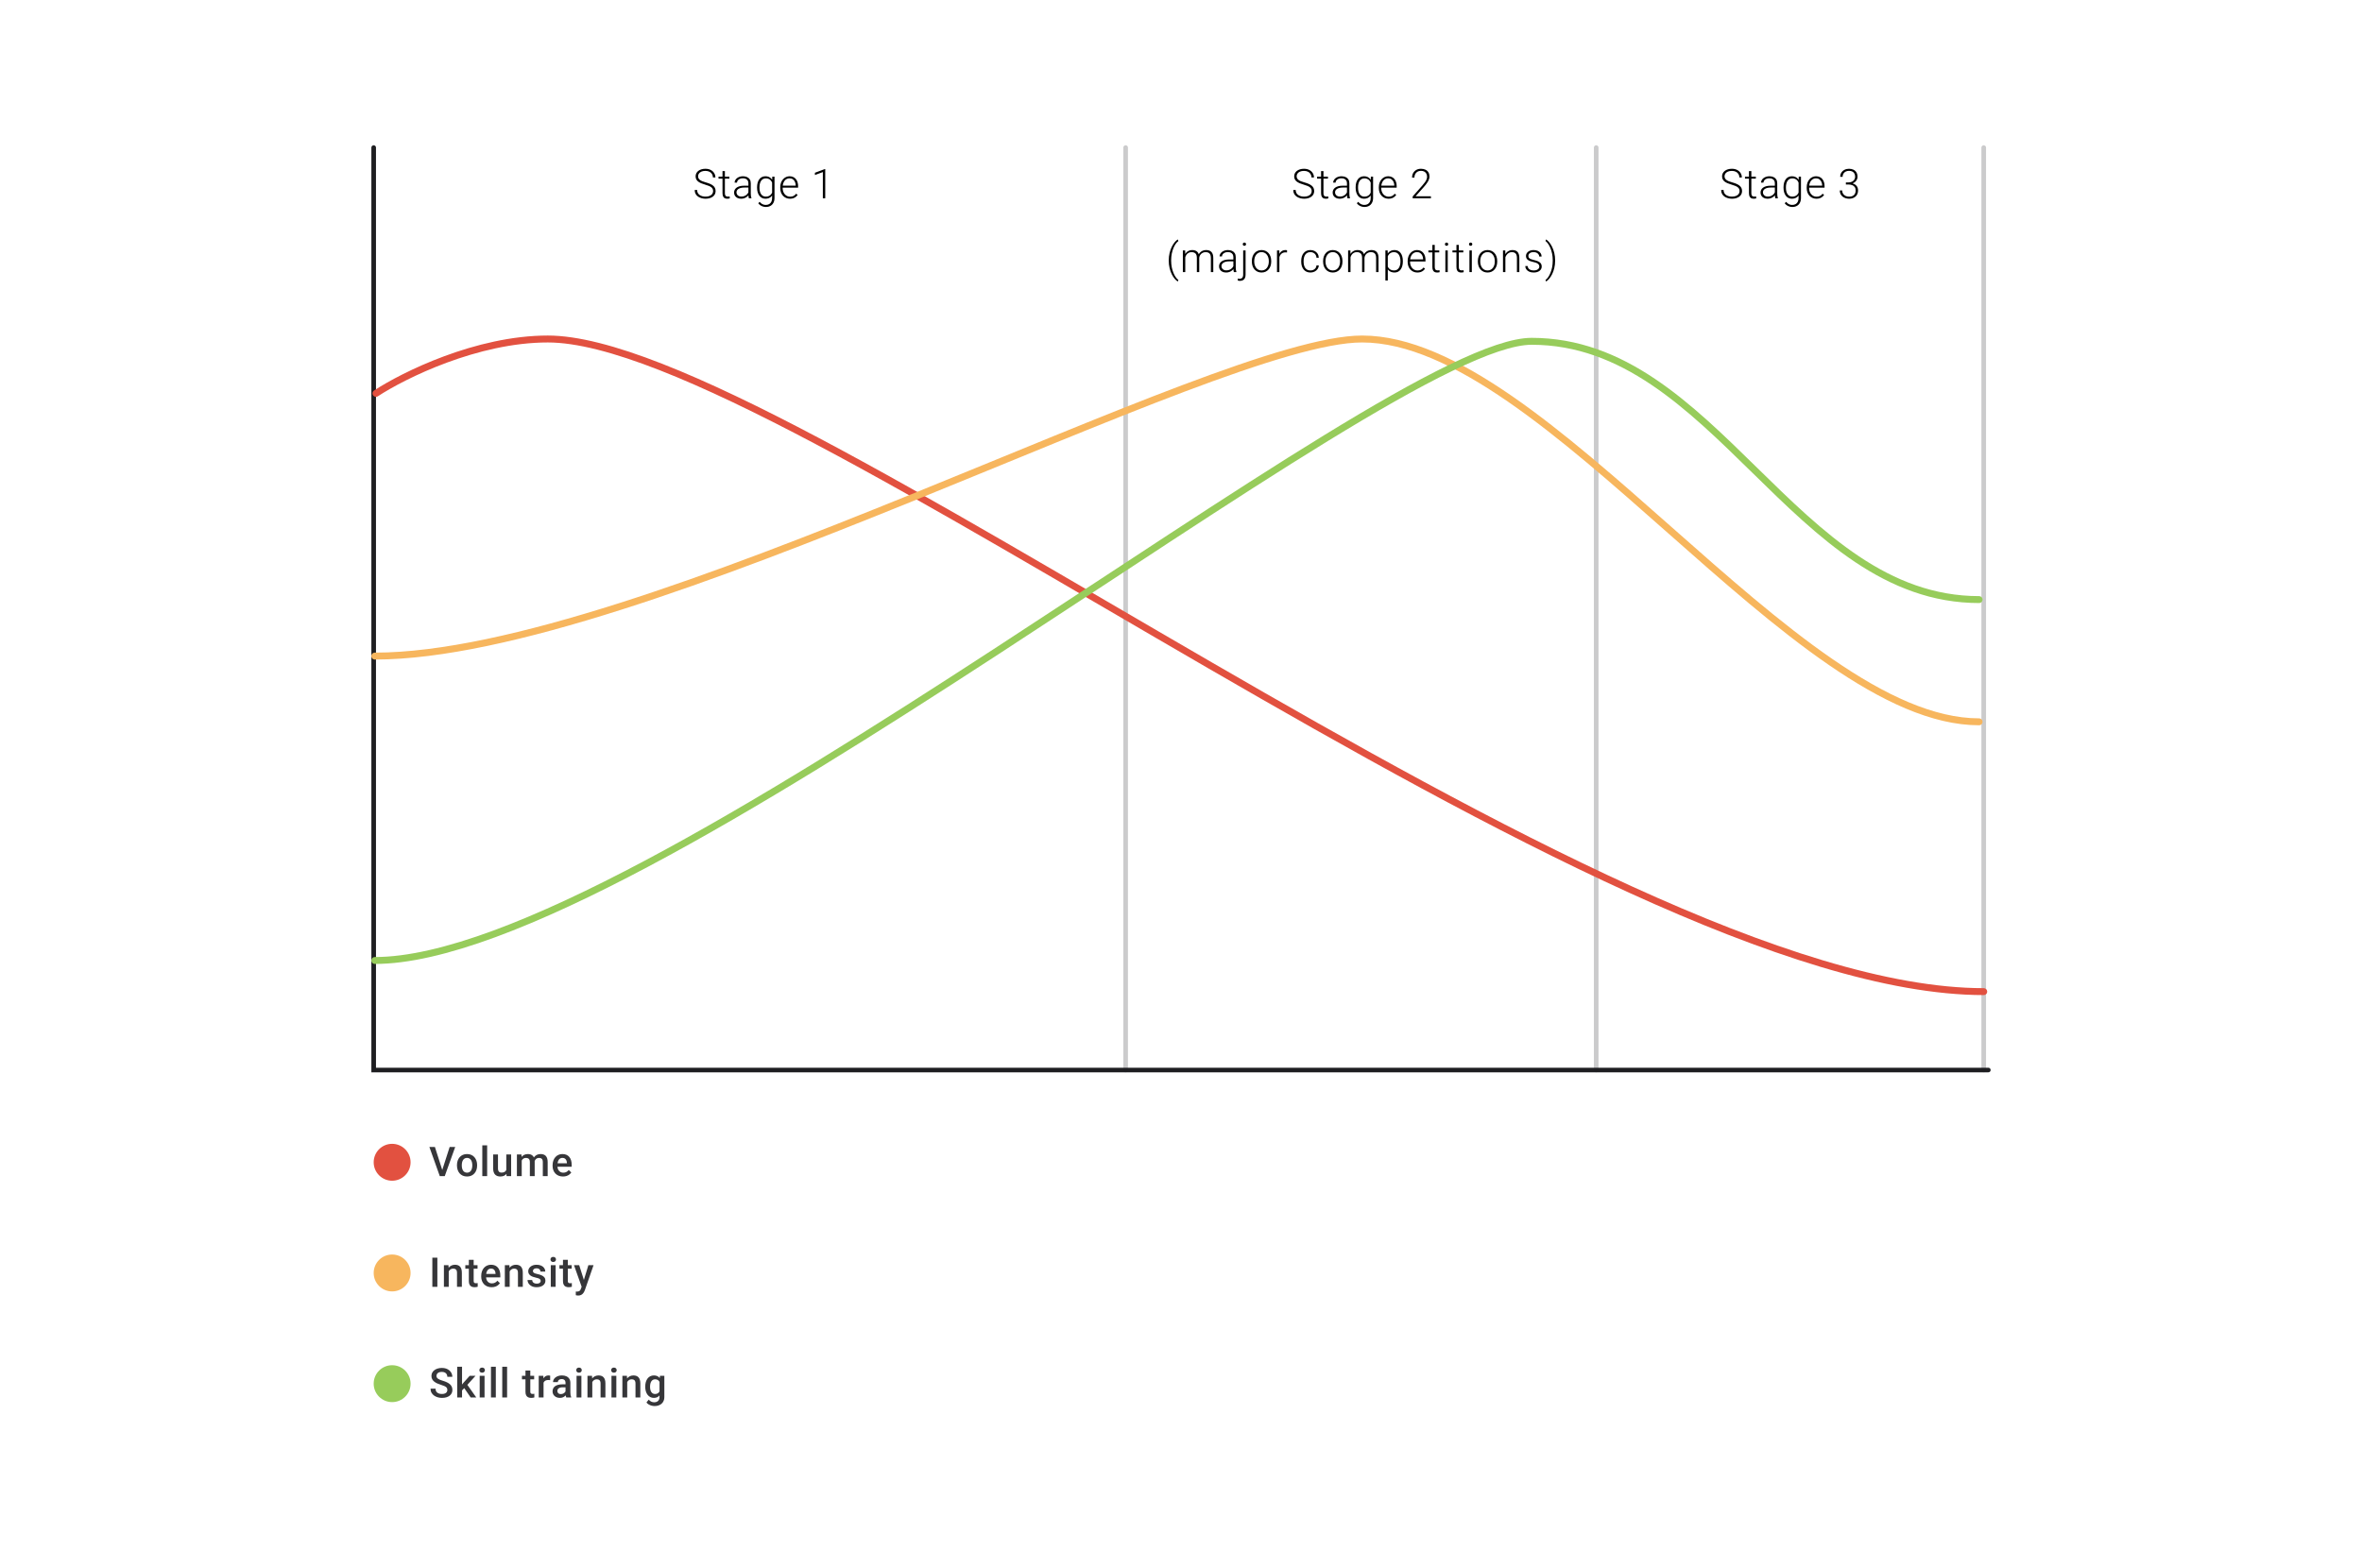 <svg width="1024" height="680" viewBox="0 0 1024 680" fill="none" xmlns="http://www.w3.org/2000/svg">
<circle cx="170" cy="504" r="8" fill="#E25140"/>
<path d="M191.617 507.691L194.942 497.36H197.347L192.815 510H191.192L191.617 507.691ZM188.544 497.36L191.843 507.691L192.294 510H190.662L186.148 497.36H188.544ZM198.111 505.407V505.208C198.111 504.531 198.209 503.903 198.406 503.324C198.603 502.739 198.886 502.233 199.257 501.805C199.633 501.37 200.09 501.035 200.628 500.797C201.172 500.554 201.786 500.433 202.469 500.433C203.157 500.433 203.771 500.554 204.309 500.797C204.853 501.035 205.313 501.37 205.69 501.805C206.066 502.233 206.352 502.739 206.549 503.324C206.746 503.903 206.844 504.531 206.844 505.208V505.407C206.844 506.085 206.746 506.713 206.549 507.291C206.352 507.87 206.066 508.377 205.69 508.811C205.313 509.239 204.856 509.575 204.318 509.818C203.78 510.055 203.169 510.174 202.486 510.174C201.797 510.174 201.181 510.055 200.637 509.818C200.099 509.575 199.641 509.239 199.265 508.811C198.889 508.377 198.603 507.87 198.406 507.291C198.209 506.713 198.111 506.085 198.111 505.407ZM200.203 505.208V505.407C200.203 505.83 200.246 506.229 200.333 506.605C200.42 506.982 200.556 507.312 200.741 507.595C200.926 507.879 201.164 508.102 201.453 508.264C201.742 508.426 202.087 508.507 202.486 508.507C202.874 508.507 203.21 508.426 203.493 508.264C203.783 508.102 204.02 507.879 204.205 507.595C204.39 507.312 204.526 506.982 204.613 506.605C204.706 506.229 204.752 505.83 204.752 505.407V505.208C204.752 504.791 204.706 504.397 204.613 504.027C204.526 503.651 204.387 503.318 204.196 503.029C204.011 502.739 203.774 502.514 203.484 502.351C203.201 502.184 202.862 502.1 202.469 502.1C202.075 502.1 201.734 502.184 201.444 502.351C201.161 502.514 200.926 502.739 200.741 503.029C200.556 503.318 200.42 503.651 200.333 504.027C200.246 504.397 200.203 504.791 200.203 505.208ZM211.193 496.665V510H209.092V496.665H211.193ZM219.493 507.786V500.606H221.594V510H219.614L219.493 507.786ZM219.788 505.833L220.491 505.815C220.491 506.446 220.422 507.028 220.283 507.56C220.144 508.087 219.93 508.547 219.64 508.941C219.351 509.329 218.981 509.632 218.529 509.852C218.078 510.067 217.536 510.174 216.906 510.174C216.448 510.174 216.029 510.107 215.647 509.974C215.265 509.841 214.935 509.635 214.657 509.358C214.385 509.08 214.174 508.718 214.023 508.272C213.873 507.827 213.798 507.294 213.798 506.675V500.606H215.89V506.692C215.89 507.034 215.93 507.32 216.011 507.552C216.092 507.777 216.202 507.96 216.341 508.099C216.48 508.238 216.642 508.336 216.827 508.394C217.013 508.452 217.209 508.481 217.418 508.481C218.014 508.481 218.483 508.365 218.824 508.133C219.172 507.896 219.417 507.578 219.562 507.178C219.713 506.779 219.788 506.331 219.788 505.833ZM226.186 502.516V510H224.094V500.606H226.064L226.186 502.516ZM225.847 504.956L225.135 504.947C225.135 504.299 225.216 503.7 225.379 503.15C225.541 502.6 225.778 502.123 226.09 501.718C226.403 501.307 226.791 500.991 227.254 500.771C227.723 500.546 228.264 500.433 228.877 500.433C229.306 500.433 229.696 500.496 230.049 500.624C230.408 500.745 230.718 500.939 230.978 501.205C231.244 501.472 231.447 501.813 231.586 502.23C231.731 502.647 231.803 503.15 231.803 503.741V510H229.711V503.923C229.711 503.466 229.641 503.107 229.502 502.846C229.369 502.586 229.175 502.401 228.921 502.291C228.672 502.175 228.374 502.117 228.026 502.117C227.633 502.117 227.297 502.192 227.019 502.343C226.747 502.493 226.525 502.699 226.351 502.959C226.177 503.22 226.05 503.521 225.969 503.862C225.888 504.204 225.847 504.568 225.847 504.956ZM231.673 504.4L230.692 504.617C230.692 504.05 230.77 503.515 230.926 503.011C231.088 502.502 231.323 502.056 231.629 501.674C231.942 501.287 232.327 500.983 232.784 500.763C233.241 500.543 233.765 500.433 234.355 500.433C234.836 500.433 235.264 500.499 235.64 500.633C236.022 500.76 236.346 500.962 236.613 501.24C236.879 501.518 237.081 501.88 237.22 502.325C237.359 502.765 237.429 503.298 237.429 503.923V510H235.328V503.914C235.328 503.44 235.258 503.072 235.119 502.812C234.986 502.551 234.795 502.372 234.546 502.273C234.297 502.169 233.999 502.117 233.652 502.117C233.328 502.117 233.042 502.178 232.793 502.299C232.55 502.415 232.344 502.58 232.176 502.794C232.008 503.003 231.881 503.243 231.794 503.515C231.713 503.787 231.673 504.082 231.673 504.4ZM244.078 510.174C243.384 510.174 242.756 510.061 242.195 509.835C241.639 509.604 241.164 509.282 240.771 508.871C240.383 508.46 240.085 507.977 239.877 507.422C239.668 506.866 239.564 506.267 239.564 505.624V505.277C239.564 504.542 239.671 503.877 239.885 503.28C240.099 502.684 240.397 502.175 240.779 501.752C241.161 501.324 241.613 500.997 242.134 500.771C242.655 500.546 243.219 500.433 243.827 500.433C244.498 500.433 245.086 500.546 245.589 500.771C246.093 500.997 246.509 501.315 246.839 501.726C247.175 502.132 247.424 502.615 247.586 503.176C247.754 503.738 247.838 504.357 247.838 505.034V505.928H240.58V504.426H245.771V504.261C245.76 503.885 245.685 503.532 245.546 503.202C245.413 502.872 245.207 502.606 244.929 502.404C244.651 502.201 244.281 502.1 243.818 502.1C243.471 502.1 243.161 502.175 242.889 502.325C242.623 502.47 242.4 502.681 242.221 502.959C242.041 503.237 241.902 503.573 241.804 503.966C241.711 504.354 241.665 504.791 241.665 505.277V505.624C241.665 506.035 241.72 506.417 241.83 506.77C241.946 507.118 242.113 507.422 242.333 507.682C242.553 507.942 242.82 508.148 243.132 508.298C243.445 508.443 243.801 508.515 244.2 508.515C244.704 508.515 245.152 508.414 245.546 508.212C245.939 508.009 246.281 507.723 246.57 507.352L247.673 508.42C247.47 508.715 247.207 508.999 246.883 509.271C246.558 509.537 246.162 509.754 245.693 509.922C245.23 510.09 244.692 510.174 244.078 510.174Z" fill="#1E1E21" fill-opacity="0.89"/>
<circle cx="170" cy="552" r="8" fill="#F7B65E"/>
<path d="M189.612 545.36V558H187.432V545.36H189.612ZM194.542 550.612V558H192.45V548.606H194.421L194.542 550.612ZM194.169 552.956L193.492 552.947C193.498 552.282 193.59 551.671 193.77 551.115C193.955 550.56 194.21 550.082 194.534 549.683C194.864 549.284 195.257 548.977 195.714 548.763C196.172 548.543 196.681 548.433 197.242 548.433C197.694 548.433 198.102 548.496 198.466 548.624C198.837 548.745 199.152 548.945 199.413 549.223C199.679 549.501 199.882 549.862 200.021 550.308C200.159 550.748 200.229 551.289 200.229 551.932V558H198.128V551.923C198.128 551.471 198.061 551.115 197.928 550.855C197.801 550.589 197.613 550.401 197.364 550.291C197.121 550.175 196.817 550.117 196.452 550.117C196.094 550.117 195.772 550.192 195.489 550.343C195.205 550.493 194.965 550.699 194.768 550.959C194.577 551.22 194.43 551.521 194.325 551.862C194.221 552.204 194.169 552.568 194.169 552.956ZM207.026 548.606V550.134H201.73V548.606H207.026ZM203.258 546.306H205.351V555.404C205.351 555.694 205.391 555.916 205.472 556.073C205.559 556.223 205.678 556.324 205.828 556.377C205.979 556.429 206.155 556.455 206.358 556.455C206.502 556.455 206.641 556.446 206.774 556.429C206.908 556.411 207.015 556.394 207.096 556.377L207.104 557.974C206.931 558.026 206.728 558.072 206.497 558.113C206.271 558.153 206.01 558.174 205.715 558.174C205.235 558.174 204.81 558.09 204.439 557.922C204.069 557.748 203.779 557.468 203.571 557.08C203.363 556.692 203.258 556.177 203.258 555.534V546.306ZM213.138 558.174C212.443 558.174 211.815 558.061 211.254 557.835C210.698 557.604 210.224 557.282 209.83 556.871C209.442 556.46 209.144 555.977 208.936 555.422C208.727 554.866 208.623 554.267 208.623 553.624V553.277C208.623 552.542 208.73 551.877 208.945 551.28C209.159 550.684 209.457 550.175 209.839 549.752C210.221 549.324 210.672 548.997 211.193 548.771C211.714 548.546 212.278 548.433 212.886 548.433C213.557 548.433 214.145 548.546 214.648 548.771C215.152 548.997 215.569 549.315 215.899 549.726C216.234 550.132 216.483 550.615 216.645 551.176C216.813 551.738 216.897 552.357 216.897 553.034V553.928H209.639V552.426H214.831V552.261C214.819 551.885 214.744 551.532 214.605 551.202C214.472 550.872 214.266 550.606 213.989 550.404C213.711 550.201 213.34 550.1 212.877 550.1C212.53 550.1 212.22 550.175 211.948 550.325C211.682 550.47 211.459 550.681 211.28 550.959C211.1 551.237 210.962 551.573 210.863 551.966C210.771 552.354 210.724 552.791 210.724 553.277V553.624C210.724 554.035 210.779 554.417 210.889 554.77C211.005 555.118 211.173 555.422 211.393 555.682C211.613 555.942 211.879 556.148 212.191 556.298C212.504 556.443 212.86 556.515 213.259 556.515C213.763 556.515 214.211 556.414 214.605 556.212C214.999 556.009 215.34 555.723 215.629 555.352L216.732 556.42C216.529 556.715 216.266 556.999 215.942 557.271C215.618 557.537 215.221 557.754 214.753 557.922C214.29 558.09 213.751 558.174 213.138 558.174ZM220.96 550.612V558H218.867V548.606H220.838L220.96 550.612ZM220.586 552.956L219.909 552.947C219.915 552.282 220.007 551.671 220.187 551.115C220.372 550.56 220.627 550.082 220.951 549.683C221.281 549.284 221.674 548.977 222.132 548.763C222.589 548.543 223.098 548.433 223.66 548.433C224.111 548.433 224.519 548.496 224.884 548.624C225.254 548.745 225.57 548.945 225.83 549.223C226.096 549.501 226.299 549.862 226.438 550.308C226.577 550.748 226.646 551.289 226.646 551.932V558H224.545V551.923C224.545 551.471 224.479 551.115 224.345 550.855C224.218 550.589 224.03 550.401 223.781 550.291C223.538 550.175 223.234 550.117 222.87 550.117C222.511 550.117 222.189 550.192 221.906 550.343C221.622 550.493 221.382 550.699 221.185 550.959C220.994 551.22 220.847 551.521 220.743 551.862C220.638 552.204 220.586 552.568 220.586 552.956ZM234.407 555.456C234.407 555.248 234.355 555.06 234.251 554.892C234.147 554.718 233.947 554.562 233.652 554.423C233.362 554.284 232.934 554.157 232.367 554.041C231.869 553.931 231.412 553.801 230.995 553.65C230.584 553.494 230.231 553.306 229.936 553.086C229.641 552.866 229.412 552.606 229.25 552.305C229.088 552.004 229.007 551.657 229.007 551.263C229.007 550.881 229.091 550.519 229.259 550.178C229.427 549.836 229.667 549.535 229.979 549.275C230.292 549.015 230.671 548.809 231.117 548.659C231.568 548.508 232.072 548.433 232.627 548.433C233.414 548.433 234.089 548.566 234.65 548.832C235.217 549.093 235.651 549.449 235.952 549.9C236.253 550.346 236.404 550.849 236.404 551.411H234.312C234.312 551.162 234.248 550.93 234.121 550.716C233.999 550.496 233.814 550.32 233.565 550.187C233.316 550.048 233.004 549.978 232.627 549.978C232.269 549.978 231.97 550.036 231.733 550.152C231.502 550.262 231.328 550.406 231.212 550.586C231.102 550.765 231.047 550.962 231.047 551.176C231.047 551.332 231.076 551.474 231.134 551.602C231.198 551.723 231.302 551.836 231.447 551.94C231.591 552.039 231.788 552.131 232.037 552.218C232.292 552.305 232.61 552.389 232.992 552.47C233.71 552.62 234.326 552.814 234.841 553.051C235.362 553.283 235.761 553.584 236.039 553.954C236.317 554.319 236.456 554.782 236.456 555.343C236.456 555.76 236.366 556.142 236.187 556.489C236.013 556.831 235.759 557.129 235.423 557.384C235.087 557.632 234.685 557.826 234.216 557.965C233.753 558.104 233.232 558.174 232.653 558.174C231.803 558.174 231.082 558.023 230.492 557.722C229.901 557.415 229.453 557.025 229.146 556.55C228.845 556.07 228.695 555.572 228.695 555.057H230.717C230.741 555.445 230.848 555.754 231.039 555.986C231.235 556.212 231.478 556.377 231.768 556.481C232.063 556.579 232.367 556.628 232.679 556.628C233.056 556.628 233.371 556.579 233.626 556.481C233.88 556.377 234.074 556.238 234.207 556.064C234.341 555.885 234.407 555.682 234.407 555.456ZM240.883 548.606V558H238.782V548.606H240.883ZM238.643 546.141C238.643 545.823 238.748 545.559 238.956 545.351C239.17 545.137 239.465 545.03 239.841 545.03C240.212 545.03 240.504 545.137 240.718 545.351C240.932 545.559 241.04 545.823 241.04 546.141C241.04 546.453 240.932 546.714 240.718 546.922C240.504 547.131 240.212 547.235 239.841 547.235C239.465 547.235 239.17 547.131 238.956 546.922C238.748 546.714 238.643 546.453 238.643 546.141ZM247.837 548.606V550.134H242.541V548.606H247.837ZM244.069 546.306H246.161V555.404C246.161 555.694 246.202 555.916 246.283 556.073C246.37 556.223 246.488 556.324 246.639 556.377C246.789 556.429 246.966 556.455 247.168 556.455C247.313 556.455 247.452 556.446 247.585 556.429C247.718 556.411 247.825 556.394 247.906 556.377L247.915 557.974C247.741 558.026 247.539 558.072 247.307 558.113C247.082 558.153 246.821 558.174 246.526 558.174C246.046 558.174 245.62 558.09 245.25 557.922C244.879 557.748 244.59 557.468 244.382 557.08C244.173 556.692 244.069 556.177 244.069 555.534V546.306ZM252.533 556.976L255.086 548.606H257.326L253.558 559.432C253.471 559.664 253.358 559.916 253.219 560.188C253.08 560.46 252.898 560.717 252.672 560.96C252.452 561.209 252.177 561.409 251.847 561.559C251.518 561.716 251.118 561.794 250.649 561.794C250.464 561.794 250.285 561.777 250.111 561.742C249.943 561.713 249.784 561.681 249.634 561.646L249.625 560.049C249.683 560.055 249.752 560.06 249.833 560.066C249.92 560.072 249.99 560.075 250.042 560.075C250.389 560.075 250.678 560.032 250.91 559.945C251.141 559.864 251.329 559.731 251.474 559.545C251.625 559.36 251.752 559.111 251.856 558.799L252.533 556.976ZM251.092 548.606L253.323 555.639L253.697 557.844L252.247 558.217L248.835 548.606H251.092Z" fill="#1E1E21" fill-opacity="0.89"/>
<circle cx="170" cy="600" r="8" fill="#97CC5B"/>
<path d="M193.935 602.744C193.935 602.484 193.895 602.252 193.813 602.05C193.738 601.847 193.602 601.662 193.405 601.494C193.209 601.326 192.931 601.164 192.572 601.008C192.219 600.846 191.768 600.681 191.218 600.513C190.616 600.328 190.06 600.123 189.551 599.897C189.047 599.665 188.607 599.399 188.231 599.098C187.855 598.791 187.563 598.441 187.354 598.048C187.146 597.648 187.042 597.188 187.042 596.667C187.042 596.152 187.149 595.683 187.363 595.261C187.583 594.838 187.893 594.474 188.292 594.167C188.697 593.854 189.175 593.614 189.724 593.446C190.274 593.273 190.882 593.186 191.548 593.186C192.485 593.186 193.293 593.36 193.97 593.707C194.653 594.054 195.176 594.52 195.541 595.105C195.912 595.689 196.097 596.334 196.097 597.041H193.935C193.935 596.624 193.845 596.256 193.666 595.938C193.492 595.614 193.226 595.359 192.867 595.174C192.514 594.989 192.066 594.896 191.522 594.896C191.006 594.896 190.578 594.974 190.237 595.131C189.895 595.287 189.641 595.498 189.473 595.764C189.305 596.031 189.221 596.332 189.221 596.667C189.221 596.905 189.276 597.122 189.386 597.318C189.496 597.509 189.664 597.689 189.889 597.857C190.115 598.019 190.399 598.172 190.74 598.317C191.082 598.461 191.484 598.6 191.947 598.733C192.647 598.942 193.258 599.173 193.779 599.428C194.3 599.677 194.734 599.96 195.081 600.279C195.428 600.597 195.689 600.959 195.862 601.364C196.036 601.763 196.123 602.218 196.123 602.727C196.123 603.259 196.016 603.74 195.802 604.168C195.587 604.591 195.281 604.952 194.881 605.253C194.488 605.549 194.013 605.777 193.458 605.939C192.908 606.095 192.294 606.174 191.617 606.174C191.009 606.174 190.41 606.093 189.82 605.931C189.235 605.768 188.703 605.523 188.223 605.193C187.742 604.857 187.36 604.44 187.077 603.942C186.793 603.439 186.651 602.851 186.651 602.18H188.83C188.83 602.591 188.9 602.941 189.039 603.231C189.183 603.52 189.383 603.757 189.638 603.942C189.892 604.122 190.187 604.255 190.523 604.342C190.865 604.429 191.229 604.472 191.617 604.472C192.126 604.472 192.552 604.4 192.893 604.255C193.24 604.11 193.501 603.908 193.675 603.647C193.848 603.387 193.935 603.086 193.935 602.744ZM200.307 592.665V606H198.206V592.665H200.307ZM206.141 596.606L202.052 601.138L199.812 603.43L199.265 601.659L200.958 599.567L203.615 596.606H206.141ZM204.066 606L201.019 601.59L202.339 600.123L206.488 606H204.066ZM210.065 596.606V606H207.964V596.606H210.065ZM207.825 594.141C207.825 593.823 207.929 593.559 208.137 593.351C208.352 593.137 208.647 593.03 209.023 593.03C209.393 593.03 209.686 593.137 209.9 593.351C210.114 593.559 210.221 593.823 210.221 594.141C210.221 594.453 210.114 594.714 209.9 594.922C209.686 595.131 209.393 595.235 209.023 595.235C208.647 595.235 208.352 595.131 208.137 594.922C207.929 594.714 207.825 594.453 207.825 594.141ZM214.952 592.665V606H212.851V592.665H214.952ZM219.84 592.665V606H217.739V592.665H219.84ZM231.577 596.606V598.134H226.281V596.606H231.577ZM227.809 594.306H229.901V603.404C229.901 603.694 229.941 603.916 230.023 604.073C230.109 604.223 230.228 604.324 230.378 604.377C230.529 604.429 230.705 604.455 230.908 604.455C231.053 604.455 231.192 604.446 231.325 604.429C231.458 604.411 231.565 604.394 231.646 604.377L231.655 605.974C231.481 606.026 231.278 606.072 231.047 606.113C230.821 606.153 230.561 606.174 230.266 606.174C229.785 606.174 229.36 606.09 228.989 605.922C228.619 605.748 228.33 605.468 228.121 605.08C227.913 604.692 227.809 604.177 227.809 603.534V594.306ZM235.648 598.395V606H233.556V596.606H235.552L235.648 598.395ZM238.521 596.546L238.504 598.49C238.377 598.467 238.238 598.45 238.087 598.438C237.943 598.427 237.798 598.421 237.653 598.421C237.294 598.421 236.979 598.473 236.707 598.577C236.435 598.676 236.206 598.82 236.021 599.011C235.842 599.196 235.703 599.422 235.604 599.688C235.506 599.955 235.448 600.253 235.431 600.583L234.953 600.617C234.953 600.027 235.011 599.48 235.127 598.977C235.243 598.473 235.416 598.03 235.648 597.648C235.885 597.266 236.18 596.968 236.533 596.754C236.892 596.54 237.306 596.433 237.775 596.433C237.902 596.433 238.038 596.444 238.183 596.468C238.333 596.491 238.446 596.517 238.521 596.546ZM245.171 604.116V599.636C245.171 599.301 245.111 599.011 244.989 598.768C244.867 598.525 244.682 598.337 244.433 598.204C244.19 598.071 243.884 598.004 243.513 598.004C243.172 598.004 242.876 598.062 242.628 598.178C242.379 598.294 242.185 598.45 242.046 598.647C241.907 598.843 241.838 599.066 241.838 599.315H239.754C239.754 598.945 239.844 598.586 240.023 598.239C240.202 597.891 240.463 597.582 240.804 597.31C241.146 597.038 241.554 596.824 242.029 596.667C242.503 596.511 243.036 596.433 243.626 596.433C244.332 596.433 244.957 596.551 245.501 596.789C246.051 597.026 246.482 597.385 246.795 597.865C247.113 598.34 247.272 598.936 247.272 599.654V603.83C247.272 604.258 247.301 604.643 247.359 604.984C247.423 605.32 247.512 605.612 247.628 605.861V606H245.484C245.385 605.774 245.307 605.488 245.249 605.141C245.197 604.787 245.171 604.446 245.171 604.116ZM245.475 600.287L245.493 601.581H243.991C243.603 601.581 243.261 601.619 242.966 601.694C242.671 601.763 242.425 601.868 242.228 602.006C242.031 602.145 241.884 602.313 241.785 602.51C241.687 602.707 241.638 602.93 241.638 603.178C241.638 603.427 241.696 603.656 241.811 603.864C241.927 604.067 242.095 604.226 242.315 604.342C242.541 604.458 242.813 604.515 243.131 604.515C243.559 604.515 243.933 604.429 244.251 604.255C244.575 604.076 244.83 603.859 245.015 603.604C245.2 603.343 245.299 603.097 245.31 602.866L245.987 603.795C245.918 604.032 245.799 604.287 245.631 604.559C245.464 604.831 245.244 605.091 244.972 605.34C244.705 605.583 244.384 605.783 244.008 605.939C243.638 606.095 243.209 606.174 242.723 606.174C242.11 606.174 241.563 606.052 241.082 605.809C240.602 605.56 240.226 605.227 239.954 604.811C239.682 604.388 239.546 603.911 239.546 603.378C239.546 602.88 239.638 602.441 239.823 602.059C240.014 601.671 240.292 601.347 240.657 601.086C241.027 600.826 241.479 600.629 242.011 600.496C242.544 600.357 243.151 600.287 243.834 600.287H245.475ZM252.055 596.606V606H249.955V596.606H252.055ZM249.816 594.141C249.816 593.823 249.92 593.559 250.128 593.351C250.342 593.137 250.637 593.03 251.014 593.03C251.384 593.03 251.676 593.137 251.891 593.351C252.105 593.559 252.212 593.823 252.212 594.141C252.212 594.453 252.105 594.714 251.891 594.922C251.676 595.131 251.384 595.235 251.014 595.235C250.637 595.235 250.342 595.131 250.128 594.922C249.92 594.714 249.816 594.453 249.816 594.141ZM256.778 598.612V606H254.686V596.606H256.656L256.778 598.612ZM256.405 600.956L255.727 600.947C255.733 600.282 255.826 599.671 256.005 599.115C256.19 598.56 256.445 598.082 256.769 597.683C257.099 597.284 257.493 596.977 257.95 596.763C258.407 596.543 258.917 596.433 259.478 596.433C259.929 596.433 260.337 596.496 260.702 596.624C261.072 596.745 261.388 596.945 261.648 597.223C261.915 597.501 262.117 597.862 262.256 598.308C262.395 598.748 262.464 599.289 262.464 599.932V606H260.363V599.923C260.363 599.471 260.297 599.115 260.164 598.855C260.036 598.589 259.848 598.401 259.599 598.291C259.356 598.175 259.053 598.117 258.688 598.117C258.329 598.117 258.008 598.192 257.724 598.343C257.441 598.493 257.2 598.699 257.004 598.959C256.813 599.22 256.665 599.521 256.561 599.862C256.457 600.204 256.405 600.568 256.405 600.956ZM267.196 596.606V606H265.095V596.606H267.196ZM264.956 594.141C264.956 593.823 265.06 593.559 265.268 593.351C265.482 593.137 265.778 593.03 266.154 593.03C266.524 593.03 266.816 593.137 267.031 593.351C267.245 593.559 267.352 593.823 267.352 594.141C267.352 594.453 267.245 594.714 267.031 594.922C266.816 595.131 266.524 595.235 266.154 595.235C265.778 595.235 265.482 595.131 265.268 594.922C265.06 594.714 264.956 594.453 264.956 594.141ZM271.918 598.612V606H269.826V596.606H271.796L271.918 598.612ZM271.545 600.956L270.868 600.947C270.873 600.282 270.966 599.671 271.145 599.115C271.331 598.56 271.585 598.082 271.909 597.683C272.239 597.284 272.633 596.977 273.09 596.763C273.547 596.543 274.057 596.433 274.618 596.433C275.069 596.433 275.478 596.496 275.842 596.624C276.213 596.745 276.528 596.945 276.788 597.223C277.055 597.501 277.257 597.862 277.396 598.308C277.535 598.748 277.605 599.289 277.605 599.932V606H275.504V599.923C275.504 599.471 275.437 599.115 275.304 598.855C275.177 598.589 274.988 598.401 274.74 598.291C274.496 598.175 274.193 598.117 273.828 598.117C273.469 598.117 273.148 598.192 272.864 598.343C272.581 598.493 272.341 598.699 272.144 598.959C271.953 599.22 271.805 599.521 271.701 599.862C271.597 600.204 271.545 600.568 271.545 600.956ZM286.112 596.606H288.013V605.74C288.013 606.585 287.834 607.302 287.475 607.893C287.116 608.483 286.616 608.932 285.973 609.238C285.331 609.551 284.587 609.707 283.742 609.707C283.383 609.707 282.984 609.655 282.544 609.551C282.11 609.447 281.687 609.279 281.276 609.047C280.871 608.822 280.533 608.523 280.261 608.153L281.242 606.92C281.577 607.32 281.948 607.612 282.353 607.797C282.758 607.982 283.184 608.075 283.629 608.075C284.11 608.075 284.518 607.985 284.853 607.806C285.195 607.632 285.458 607.375 285.643 607.033C285.829 606.692 285.921 606.275 285.921 605.783V598.733L286.112 596.606ZM279.731 601.407V601.225C279.731 600.513 279.818 599.865 279.992 599.28C280.165 598.69 280.414 598.184 280.738 597.761C281.062 597.333 281.456 597.006 281.919 596.78C282.382 596.549 282.906 596.433 283.49 596.433C284.098 596.433 284.616 596.543 285.044 596.763C285.478 596.983 285.84 597.298 286.13 597.709C286.419 598.114 286.645 598.6 286.807 599.168C286.975 599.729 287.099 600.354 287.18 601.043V601.624C287.105 602.296 286.977 602.909 286.798 603.465C286.619 604.021 286.381 604.501 286.086 604.906C285.791 605.311 285.426 605.624 284.992 605.844C284.564 606.064 284.058 606.174 283.473 606.174C282.9 606.174 282.382 606.055 281.919 605.818C281.462 605.58 281.068 605.248 280.738 604.819C280.414 604.391 280.165 603.887 279.992 603.309C279.818 602.724 279.731 602.09 279.731 601.407ZM281.823 601.225V601.407C281.823 601.836 281.864 602.235 281.945 602.605C282.032 602.976 282.162 603.303 282.336 603.587C282.515 603.864 282.741 604.084 283.013 604.246C283.291 604.403 283.618 604.481 283.994 604.481C284.486 604.481 284.888 604.377 285.201 604.168C285.519 603.96 285.762 603.679 285.93 603.326C286.103 602.967 286.225 602.568 286.294 602.128V600.557C286.26 600.215 286.187 599.897 286.077 599.602C285.973 599.306 285.831 599.049 285.652 598.829C285.473 598.603 285.247 598.43 284.975 598.308C284.703 598.181 284.382 598.117 284.011 598.117C283.635 598.117 283.308 598.198 283.03 598.36C282.752 598.522 282.524 598.745 282.344 599.029C282.171 599.312 282.04 599.642 281.954 600.018C281.867 600.395 281.823 600.797 281.823 601.225Z" fill="#1E1E21" fill-opacity="0.89"/>
<path d="M162 64V464H862" stroke="#1E1E21" stroke-width="2" stroke-linecap="round"/>
<path d="M488 64V464" stroke="#1E1E21" stroke-opacity="0.23" stroke-width="2" stroke-linecap="round"/>
<path d="M692 64V464" stroke="#1E1E21" stroke-opacity="0.23" stroke-width="2" stroke-linecap="round"/>
<path d="M309.158 82.892C309.158 82.545 309.1 82.235 308.984 81.963C308.869 81.691 308.678 81.448 308.411 81.234C308.151 81.014 307.798 80.811 307.352 80.626C306.912 80.435 306.363 80.247 305.703 80.062C305.072 79.882 304.502 79.686 303.992 79.471C303.483 79.257 303.046 79.011 302.682 78.734C302.323 78.456 302.048 78.132 301.857 77.761C301.666 77.385 301.57 76.948 301.57 76.45C301.57 75.964 301.674 75.521 301.883 75.122C302.091 74.722 302.383 74.378 302.76 74.089C303.142 73.799 303.59 73.577 304.105 73.42C304.626 73.264 305.196 73.186 305.816 73.186C306.701 73.186 307.465 73.354 308.108 73.689C308.756 74.025 309.256 74.48 309.609 75.052C309.968 75.62 310.148 76.256 310.148 76.962H309.08C309.08 76.413 308.95 75.924 308.689 75.495C308.435 75.061 308.064 74.722 307.578 74.48C307.098 74.231 306.51 74.106 305.816 74.106C305.121 74.106 304.537 74.213 304.062 74.427C303.593 74.636 303.237 74.916 302.994 75.269C302.757 75.617 302.638 76.004 302.638 76.433C302.638 76.734 302.696 77.012 302.812 77.266C302.928 77.515 303.116 77.749 303.376 77.969C303.642 78.184 303.992 78.386 304.427 78.577C304.861 78.762 305.396 78.939 306.033 79.107C306.704 79.292 307.3 79.498 307.821 79.723C308.342 79.949 308.782 80.209 309.141 80.504C309.5 80.794 309.772 81.132 309.957 81.52C310.142 81.908 310.235 82.359 310.235 82.875C310.235 83.39 310.125 83.853 309.905 84.264C309.691 84.669 309.387 85.013 308.993 85.297C308.605 85.58 308.145 85.797 307.613 85.948C307.086 86.098 306.51 86.174 305.885 86.174C305.324 86.174 304.765 86.101 304.209 85.957C303.654 85.812 303.145 85.589 302.682 85.288C302.224 84.981 301.857 84.588 301.579 84.107C301.307 83.627 301.171 83.054 301.171 82.388H302.23C302.23 82.921 302.337 83.37 302.551 83.734C302.765 84.099 303.049 84.394 303.402 84.62C303.761 84.845 304.155 85.01 304.583 85.115C305.017 85.213 305.451 85.262 305.885 85.262C306.551 85.262 307.127 85.164 307.613 84.967C308.105 84.77 308.484 84.495 308.75 84.142C309.022 83.783 309.158 83.367 309.158 82.892ZM316.207 76.606V77.457H311.502V76.606H316.207ZM313.229 74.193H314.262V83.717C314.262 84.151 314.32 84.478 314.436 84.698C314.552 84.918 314.702 85.065 314.888 85.141C315.073 85.216 315.272 85.253 315.487 85.253C315.643 85.253 315.793 85.245 315.938 85.227C316.083 85.204 316.213 85.181 316.329 85.158L316.372 86.035C316.245 86.075 316.08 86.107 315.877 86.13C315.675 86.159 315.472 86.174 315.27 86.174C314.87 86.174 314.517 86.101 314.21 85.957C313.904 85.806 313.663 85.551 313.49 85.193C313.316 84.828 313.229 84.333 313.229 83.708V74.193ZM324.454 84.316V79.471C324.454 79.026 324.362 78.641 324.177 78.317C323.991 77.993 323.719 77.744 323.361 77.57C323.002 77.397 322.559 77.31 322.032 77.31C321.546 77.31 321.112 77.397 320.73 77.57C320.354 77.738 320.056 77.967 319.836 78.256C319.622 78.54 319.515 78.855 319.515 79.202L318.473 79.194C318.473 78.841 318.56 78.499 318.733 78.169C318.907 77.839 319.153 77.544 319.471 77.284C319.789 77.023 320.169 76.818 320.608 76.667C321.054 76.511 321.543 76.433 322.076 76.433C322.747 76.433 323.337 76.546 323.847 76.771C324.362 76.997 324.764 77.336 325.053 77.787C325.343 78.239 325.488 78.806 325.488 79.489V84.029C325.488 84.353 325.511 84.689 325.557 85.036C325.609 85.384 325.681 85.67 325.774 85.896V86H324.671C324.602 85.792 324.547 85.531 324.506 85.219C324.472 84.9 324.454 84.599 324.454 84.316ZM324.697 80.531L324.715 81.329H322.675C322.142 81.329 321.665 81.379 321.242 81.477C320.825 81.57 320.472 81.708 320.183 81.894C319.894 82.073 319.671 82.29 319.515 82.545C319.364 82.799 319.289 83.089 319.289 83.413C319.289 83.749 319.373 84.055 319.541 84.333C319.714 84.611 319.957 84.834 320.27 85.002C320.588 85.164 320.964 85.245 321.398 85.245C321.977 85.245 322.487 85.138 322.926 84.924C323.372 84.709 323.74 84.429 324.029 84.081C324.318 83.734 324.512 83.355 324.611 82.944L325.062 83.543C324.987 83.832 324.848 84.131 324.645 84.437C324.449 84.738 324.191 85.022 323.873 85.288C323.554 85.549 323.178 85.763 322.744 85.93C322.316 86.093 321.83 86.174 321.286 86.174C320.672 86.174 320.137 86.058 319.679 85.826C319.228 85.595 318.875 85.279 318.62 84.88C318.371 84.475 318.247 84.018 318.247 83.508C318.247 83.045 318.345 82.632 318.542 82.267C318.739 81.897 319.023 81.584 319.393 81.329C319.769 81.069 320.221 80.872 320.747 80.739C321.28 80.6 321.876 80.531 322.536 80.531H324.697ZM334.811 76.606H335.775V85.835C335.775 86.651 335.619 87.351 335.306 87.936C334.999 88.521 334.562 88.969 333.995 89.282C333.434 89.594 332.771 89.751 332.007 89.751C331.619 89.751 331.22 89.69 330.809 89.568C330.404 89.452 330.019 89.273 329.654 89.03C329.296 88.793 328.989 88.497 328.734 88.144L329.316 87.511C329.698 87.974 330.106 88.312 330.54 88.526C330.974 88.746 331.443 88.856 331.946 88.856C332.542 88.856 333.046 88.738 333.457 88.5C333.874 88.263 334.189 87.921 334.403 87.476C334.623 87.03 334.733 86.495 334.733 85.87V78.673L334.811 76.606ZM328.213 81.399V81.216C328.213 80.487 328.294 79.83 328.456 79.246C328.624 78.655 328.864 78.152 329.177 77.735C329.489 77.313 329.868 76.991 330.314 76.771C330.766 76.546 331.275 76.433 331.842 76.433C332.386 76.433 332.869 76.522 333.292 76.702C333.714 76.881 334.079 77.139 334.386 77.475C334.693 77.81 334.939 78.21 335.124 78.673C335.315 79.136 335.454 79.651 335.54 80.218V82.536C335.471 83.069 335.344 83.558 335.159 84.003C334.973 84.443 334.727 84.828 334.421 85.158C334.114 85.482 333.743 85.734 333.309 85.913C332.881 86.087 332.386 86.174 331.825 86.174C331.263 86.174 330.76 86.058 330.314 85.826C329.868 85.595 329.489 85.268 329.177 84.845C328.864 84.417 328.624 83.911 328.456 83.326C328.294 82.742 328.213 82.099 328.213 81.399ZM329.255 81.216V81.399C329.255 81.949 329.31 82.458 329.42 82.927C329.53 83.395 329.698 83.803 329.923 84.151C330.149 84.498 330.436 84.77 330.783 84.967C331.13 85.164 331.538 85.262 332.007 85.262C332.603 85.262 333.104 85.149 333.509 84.924C333.914 84.692 334.235 84.388 334.473 84.012C334.71 83.63 334.884 83.213 334.994 82.762V80.062C334.93 79.755 334.831 79.442 334.698 79.124C334.571 78.806 334.392 78.513 334.16 78.247C333.934 77.975 333.645 77.758 333.292 77.596C332.945 77.428 332.522 77.344 332.024 77.344C331.55 77.344 331.136 77.443 330.783 77.64C330.436 77.836 330.149 78.111 329.923 78.464C329.698 78.812 329.53 79.22 329.42 79.688C329.31 80.157 329.255 80.667 329.255 81.216ZM342.477 86.174C341.863 86.174 341.299 86.061 340.784 85.835C340.275 85.609 339.829 85.291 339.447 84.88C339.071 84.469 338.778 83.983 338.57 83.422C338.367 82.854 338.266 82.235 338.266 81.564V81.19C338.266 80.467 338.373 79.813 338.587 79.228C338.802 78.644 339.097 78.143 339.473 77.726C339.849 77.31 340.277 76.991 340.758 76.771C341.244 76.546 341.753 76.433 342.286 76.433C342.882 76.433 343.412 76.54 343.875 76.754C344.338 76.962 344.725 77.26 345.038 77.648C345.356 78.03 345.596 78.485 345.758 79.011C345.921 79.532 346.002 80.108 346.002 80.739V81.373H338.891V80.487H344.968V80.366C344.957 79.839 344.85 79.347 344.647 78.89C344.45 78.427 344.155 78.05 343.762 77.761C343.368 77.472 342.876 77.327 342.286 77.327C341.846 77.327 341.441 77.42 341.07 77.605C340.706 77.79 340.39 78.056 340.124 78.404C339.864 78.745 339.661 79.153 339.516 79.628C339.377 80.097 339.308 80.617 339.308 81.19V81.564C339.308 82.085 339.383 82.571 339.534 83.022C339.69 83.468 339.91 83.861 340.194 84.203C340.483 84.544 340.824 84.811 341.218 85.002C341.612 85.193 342.046 85.288 342.52 85.288C343.076 85.288 343.568 85.187 343.996 84.984C344.424 84.776 344.809 84.449 345.151 84.003L345.802 84.507C345.599 84.808 345.345 85.085 345.038 85.34C344.737 85.595 344.375 85.797 343.953 85.948C343.53 86.098 343.038 86.174 342.477 86.174ZM357.764 73.307V86H356.731V74.618L353.293 75.895V74.913L357.591 73.307H357.764Z" fill="black"/>
<path d="M568.658 82.892C568.658 82.545 568.6 82.235 568.484 81.963C568.369 81.691 568.178 81.448 567.911 81.234C567.651 81.014 567.298 80.811 566.852 80.626C566.412 80.435 565.863 80.247 565.203 80.062C564.572 79.882 564.002 79.686 563.492 79.471C562.983 79.257 562.546 79.011 562.182 78.734C561.823 78.456 561.548 78.132 561.357 77.761C561.166 77.385 561.07 76.948 561.07 76.45C561.07 75.964 561.174 75.521 561.383 75.122C561.591 74.722 561.883 74.378 562.26 74.089C562.642 73.799 563.09 73.577 563.605 73.42C564.126 73.264 564.696 73.186 565.316 73.186C566.201 73.186 566.965 73.354 567.608 73.689C568.256 74.025 568.756 74.48 569.109 75.052C569.468 75.62 569.648 76.256 569.648 76.962H568.58C568.58 76.413 568.45 75.924 568.189 75.495C567.935 75.061 567.564 74.722 567.078 74.48C566.598 74.231 566.01 74.106 565.316 74.106C564.621 74.106 564.037 74.213 563.562 74.427C563.093 74.636 562.737 74.916 562.494 75.269C562.257 75.617 562.138 76.004 562.138 76.433C562.138 76.734 562.196 77.012 562.312 77.266C562.428 77.515 562.616 77.749 562.876 77.969C563.142 78.184 563.492 78.386 563.927 78.577C564.361 78.762 564.896 78.939 565.533 79.107C566.204 79.292 566.8 79.498 567.321 79.723C567.842 79.949 568.282 80.209 568.641 80.504C569 80.794 569.272 81.132 569.457 81.52C569.642 81.908 569.735 82.359 569.735 82.875C569.735 83.39 569.625 83.853 569.405 84.264C569.191 84.669 568.887 85.013 568.493 85.297C568.105 85.58 567.645 85.797 567.113 85.948C566.586 86.098 566.01 86.174 565.385 86.174C564.824 86.174 564.265 86.101 563.709 85.957C563.154 85.812 562.645 85.589 562.182 85.288C561.724 84.981 561.357 84.588 561.079 84.107C560.807 83.627 560.671 83.054 560.671 82.388H561.73C561.73 82.921 561.837 83.37 562.051 83.734C562.265 84.099 562.549 84.394 562.902 84.62C563.261 84.845 563.655 85.01 564.083 85.115C564.517 85.213 564.951 85.262 565.385 85.262C566.051 85.262 566.627 85.164 567.113 84.967C567.605 84.77 567.984 84.495 568.25 84.142C568.522 83.783 568.658 83.367 568.658 82.892ZM575.707 76.606V77.457H571.002V76.606H575.707ZM572.729 74.193H573.762V83.717C573.762 84.151 573.82 84.478 573.936 84.698C574.052 84.918 574.202 85.065 574.388 85.141C574.573 85.216 574.772 85.253 574.987 85.253C575.143 85.253 575.293 85.245 575.438 85.227C575.583 85.204 575.713 85.181 575.829 85.158L575.872 86.035C575.745 86.075 575.58 86.107 575.377 86.13C575.175 86.159 574.972 86.174 574.77 86.174C574.37 86.174 574.017 86.101 573.71 85.957C573.404 85.806 573.163 85.551 572.99 85.193C572.816 84.828 572.729 84.333 572.729 83.708V74.193ZM583.954 84.316V79.471C583.954 79.026 583.862 78.641 583.677 78.317C583.491 77.993 583.219 77.744 582.861 77.57C582.502 77.397 582.059 77.31 581.532 77.31C581.046 77.31 580.612 77.397 580.23 77.57C579.854 77.738 579.556 77.967 579.336 78.256C579.122 78.54 579.015 78.855 579.015 79.202L577.973 79.194C577.973 78.841 578.06 78.499 578.233 78.169C578.407 77.839 578.653 77.544 578.971 77.284C579.289 77.023 579.669 76.818 580.108 76.667C580.554 76.511 581.043 76.433 581.576 76.433C582.247 76.433 582.837 76.546 583.347 76.771C583.862 76.997 584.264 77.336 584.553 77.787C584.843 78.239 584.988 78.806 584.988 79.489V84.029C584.988 84.353 585.011 84.689 585.057 85.036C585.109 85.384 585.181 85.67 585.274 85.896V86H584.171C584.102 85.792 584.047 85.531 584.006 85.219C583.972 84.9 583.954 84.599 583.954 84.316ZM584.197 80.531L584.215 81.329H582.175C581.642 81.329 581.165 81.379 580.742 81.477C580.325 81.57 579.972 81.708 579.683 81.894C579.394 82.073 579.171 82.29 579.015 82.545C578.864 82.799 578.789 83.089 578.789 83.413C578.789 83.749 578.873 84.055 579.041 84.333C579.214 84.611 579.457 84.834 579.77 85.002C580.088 85.164 580.464 85.245 580.898 85.245C581.477 85.245 581.987 85.138 582.426 84.924C582.872 84.709 583.24 84.429 583.529 84.081C583.818 83.734 584.012 83.355 584.111 82.944L584.562 83.543C584.487 83.832 584.348 84.131 584.145 84.437C583.949 84.738 583.691 85.022 583.373 85.288C583.054 85.549 582.678 85.763 582.244 85.93C581.816 86.093 581.33 86.174 580.786 86.174C580.172 86.174 579.637 86.058 579.179 85.826C578.728 85.595 578.375 85.279 578.12 84.88C577.871 84.475 577.747 84.018 577.747 83.508C577.747 83.045 577.845 82.632 578.042 82.267C578.239 81.897 578.523 81.584 578.893 81.329C579.269 81.069 579.721 80.872 580.247 80.739C580.78 80.6 581.376 80.531 582.036 80.531H584.197ZM594.311 76.606H595.275V85.835C595.275 86.651 595.119 87.351 594.806 87.936C594.499 88.521 594.062 88.969 593.495 89.282C592.934 89.594 592.271 89.751 591.507 89.751C591.119 89.751 590.72 89.69 590.309 89.568C589.904 89.452 589.519 89.273 589.154 89.03C588.796 88.793 588.489 88.497 588.234 88.144L588.816 87.511C589.198 87.974 589.606 88.312 590.04 88.526C590.474 88.746 590.943 88.856 591.446 88.856C592.042 88.856 592.546 88.738 592.957 88.5C593.374 88.263 593.689 87.921 593.903 87.476C594.123 87.03 594.233 86.495 594.233 85.87V78.673L594.311 76.606ZM587.713 81.399V81.216C587.713 80.487 587.794 79.83 587.956 79.246C588.124 78.655 588.364 78.152 588.677 77.735C588.989 77.313 589.368 76.991 589.814 76.771C590.266 76.546 590.775 76.433 591.342 76.433C591.886 76.433 592.369 76.522 592.792 76.702C593.214 76.881 593.579 77.139 593.886 77.475C594.193 77.81 594.439 78.21 594.624 78.673C594.815 79.136 594.954 79.651 595.04 80.218V82.536C594.971 83.069 594.844 83.558 594.659 84.003C594.473 84.443 594.227 84.828 593.921 85.158C593.614 85.482 593.243 85.734 592.809 85.913C592.381 86.087 591.886 86.174 591.325 86.174C590.763 86.174 590.26 86.058 589.814 85.826C589.368 85.595 588.989 85.268 588.677 84.845C588.364 84.417 588.124 83.911 587.956 83.326C587.794 82.742 587.713 82.099 587.713 81.399ZM588.755 81.216V81.399C588.755 81.949 588.81 82.458 588.92 82.927C589.03 83.395 589.198 83.803 589.423 84.151C589.649 84.498 589.936 84.77 590.283 84.967C590.63 85.164 591.038 85.262 591.507 85.262C592.103 85.262 592.604 85.149 593.009 84.924C593.414 84.692 593.735 84.388 593.973 84.012C594.21 83.63 594.384 83.213 594.494 82.762V80.062C594.43 79.755 594.331 79.442 594.198 79.124C594.071 78.806 593.892 78.513 593.66 78.247C593.434 77.975 593.145 77.758 592.792 77.596C592.445 77.428 592.022 77.344 591.524 77.344C591.05 77.344 590.636 77.443 590.283 77.64C589.936 77.836 589.649 78.111 589.423 78.464C589.198 78.812 589.03 79.22 588.92 79.688C588.81 80.157 588.755 80.667 588.755 81.216ZM601.977 86.174C601.363 86.174 600.799 86.061 600.284 85.835C599.775 85.609 599.329 85.291 598.947 84.88C598.571 84.469 598.278 83.983 598.07 83.422C597.867 82.854 597.766 82.235 597.766 81.564V81.19C597.766 80.467 597.873 79.813 598.087 79.228C598.302 78.644 598.597 78.143 598.973 77.726C599.349 77.31 599.777 76.991 600.258 76.771C600.744 76.546 601.253 76.433 601.786 76.433C602.382 76.433 602.912 76.54 603.375 76.754C603.838 76.962 604.225 77.26 604.538 77.648C604.856 78.03 605.096 78.485 605.258 79.011C605.421 79.532 605.502 80.108 605.502 80.739V81.373H598.391V80.487H604.468V80.366C604.457 79.839 604.35 79.347 604.147 78.89C603.95 78.427 603.655 78.05 603.262 77.761C602.868 77.472 602.376 77.327 601.786 77.327C601.346 77.327 600.941 77.42 600.57 77.605C600.206 77.79 599.89 78.056 599.624 78.404C599.364 78.745 599.161 79.153 599.016 79.628C598.877 80.097 598.808 80.617 598.808 81.19V81.564C598.808 82.085 598.883 82.571 599.034 83.022C599.19 83.468 599.41 83.861 599.694 84.203C599.983 84.544 600.324 84.811 600.718 85.002C601.112 85.193 601.546 85.288 602.02 85.288C602.576 85.288 603.068 85.187 603.496 84.984C603.924 84.776 604.309 84.449 604.651 84.003L605.302 84.507C605.099 84.808 604.845 85.085 604.538 85.34C604.237 85.595 603.875 85.797 603.453 85.948C603.03 86.098 602.538 86.174 601.977 86.174ZM620.346 85.106V86H612.437V85.193L616.579 80.496C617.094 79.911 617.505 79.399 617.811 78.959C618.118 78.513 618.338 78.108 618.471 77.744C618.61 77.373 618.68 77.014 618.68 76.667C618.68 76.158 618.578 75.709 618.376 75.322C618.179 74.934 617.884 74.63 617.49 74.41C617.097 74.19 616.61 74.08 616.032 74.08C615.453 74.08 614.949 74.204 614.521 74.453C614.093 74.702 613.763 75.05 613.531 75.495C613.306 75.935 613.193 76.436 613.193 76.997H612.16C612.16 76.303 612.313 75.666 612.62 75.087C612.932 74.508 613.378 74.048 613.957 73.707C614.536 73.359 615.227 73.186 616.032 73.186C616.796 73.186 617.453 73.322 618.002 73.594C618.552 73.86 618.975 74.245 619.27 74.749C619.571 75.252 619.721 75.86 619.721 76.572C619.721 76.954 619.652 77.339 619.513 77.726C619.38 78.114 619.195 78.502 618.957 78.89C618.726 79.272 618.46 79.651 618.159 80.027C617.863 80.403 617.554 80.774 617.23 81.138L613.705 85.106H620.346ZM506.695 113.017V112.887C506.695 111.758 506.814 110.702 507.051 109.718C507.288 108.734 507.598 107.848 507.98 107.061C508.368 106.274 508.79 105.606 509.247 105.056C509.711 104.5 510.165 104.089 510.611 103.823L510.862 104.535C510.48 104.807 510.101 105.2 509.725 105.715C509.355 106.231 509.019 106.85 508.718 107.573C508.417 108.297 508.177 109.104 507.997 109.996C507.818 110.887 507.728 111.842 507.728 112.86V113.034C507.728 114.053 507.818 115.008 507.997 115.899C508.177 116.79 508.417 117.598 508.718 118.321C509.019 119.05 509.355 119.676 509.725 120.196C510.101 120.723 510.48 121.128 510.862 121.412L510.611 122.08C510.165 121.814 509.711 121.409 509.247 120.865C508.79 120.327 508.368 119.667 507.98 118.886C507.598 118.11 507.288 117.227 507.051 116.238C506.814 115.248 506.695 114.174 506.695 113.017ZM513.848 110.551V118H512.807V108.606H513.805L513.848 110.551ZM513.657 112.722L513.154 112.461C513.189 111.905 513.293 111.385 513.466 110.898C513.646 110.412 513.895 109.984 514.213 109.614C514.531 109.243 514.913 108.954 515.359 108.745C515.805 108.537 516.311 108.433 516.878 108.433C517.336 108.433 517.749 108.496 518.12 108.624C518.496 108.745 518.814 108.939 519.075 109.205C519.341 109.466 519.546 109.807 519.691 110.23C519.836 110.652 519.908 111.159 519.908 111.749V118H518.875V111.784C518.875 111.159 518.777 110.67 518.58 110.317C518.389 109.964 518.12 109.712 517.773 109.561C517.431 109.411 517.035 109.336 516.583 109.336C516.051 109.336 515.599 109.446 515.229 109.666C514.864 109.88 514.566 110.16 514.335 110.508C514.109 110.849 513.941 111.217 513.831 111.61C513.721 111.998 513.663 112.369 513.657 112.722ZM519.9 111.905L519.205 111.923C519.234 111.466 519.338 111.029 519.518 110.612C519.703 110.195 519.954 109.825 520.273 109.501C520.591 109.171 520.97 108.91 521.41 108.719C521.856 108.528 522.356 108.433 522.912 108.433C523.398 108.433 523.832 108.499 524.214 108.633C524.596 108.76 524.917 108.965 525.178 109.249C525.444 109.527 525.647 109.883 525.786 110.317C525.925 110.751 525.994 111.272 525.994 111.879V118H524.952V111.871C524.952 111.205 524.854 110.69 524.657 110.325C524.466 109.955 524.2 109.697 523.858 109.553C523.517 109.408 523.118 109.336 522.66 109.336C522.209 109.342 521.812 109.425 521.471 109.587C521.129 109.744 520.843 109.952 520.611 110.213C520.386 110.467 520.212 110.742 520.091 111.037C519.975 111.332 519.911 111.622 519.9 111.905ZM534.701 116.316V111.471C534.701 111.026 534.609 110.641 534.424 110.317C534.238 109.993 533.966 109.744 533.607 109.57C533.249 109.396 532.806 109.31 532.279 109.31C531.793 109.31 531.359 109.396 530.977 109.57C530.601 109.738 530.303 109.967 530.083 110.256C529.869 110.54 529.762 110.855 529.762 111.202L528.72 111.194C528.72 110.841 528.807 110.499 528.98 110.169C529.154 109.839 529.4 109.544 529.718 109.284C530.036 109.023 530.416 108.818 530.855 108.667C531.301 108.511 531.79 108.433 532.323 108.433C532.994 108.433 533.584 108.546 534.094 108.771C534.609 108.997 535.011 109.336 535.3 109.787C535.59 110.239 535.734 110.806 535.734 111.489V116.029C535.734 116.353 535.758 116.689 535.804 117.036C535.856 117.384 535.928 117.67 536.021 117.896V118H534.918C534.849 117.792 534.794 117.531 534.753 117.219C534.719 116.9 534.701 116.599 534.701 116.316ZM534.944 112.531L534.962 113.329H532.922C532.389 113.329 531.912 113.378 531.489 113.477C531.072 113.569 530.719 113.708 530.43 113.894C530.141 114.073 529.918 114.29 529.762 114.545C529.611 114.799 529.536 115.089 529.536 115.413C529.536 115.749 529.62 116.055 529.788 116.333C529.961 116.611 530.204 116.834 530.517 117.002C530.835 117.164 531.211 117.245 531.645 117.245C532.224 117.245 532.734 117.138 533.173 116.923C533.619 116.709 533.987 116.429 534.276 116.081C534.565 115.734 534.759 115.355 534.858 114.944L535.309 115.543C535.234 115.832 535.095 116.131 534.892 116.437C534.696 116.738 534.438 117.022 534.12 117.288C533.801 117.549 533.425 117.763 532.991 117.931C532.563 118.093 532.077 118.174 531.533 118.174C530.919 118.174 530.384 118.058 529.926 117.826C529.475 117.595 529.122 117.279 528.867 116.88C528.618 116.475 528.494 116.018 528.494 115.508C528.494 115.045 528.592 114.632 528.789 114.267C528.986 113.896 529.27 113.584 529.64 113.329C530.016 113.069 530.468 112.872 530.994 112.739C531.527 112.6 532.123 112.531 532.783 112.531H534.944ZM538.955 108.606H539.997V119.12C539.997 119.693 539.901 120.179 539.71 120.578C539.519 120.978 539.242 121.279 538.877 121.481C538.512 121.69 538.064 121.794 537.531 121.794C537.387 121.794 537.23 121.779 537.062 121.75C536.895 121.722 536.741 121.681 536.602 121.629L536.62 120.761C536.724 120.79 536.848 120.816 536.993 120.839C537.132 120.868 537.268 120.882 537.401 120.882C537.737 120.882 538.02 120.816 538.252 120.683C538.483 120.555 538.657 120.361 538.773 120.101C538.894 119.841 538.955 119.513 538.955 119.12V108.606ZM538.773 105.889C538.773 105.692 538.836 105.527 538.964 105.394C539.091 105.255 539.265 105.186 539.485 105.186C539.705 105.186 539.878 105.255 540.005 105.394C540.139 105.527 540.205 105.692 540.205 105.889C540.205 106.08 540.139 106.245 540.005 106.384C539.878 106.517 539.705 106.584 539.485 106.584C539.265 106.584 539.091 106.517 538.964 106.384C538.836 106.245 538.773 106.08 538.773 105.889ZM542.723 113.451V113.164C542.723 112.481 542.821 111.851 543.018 111.272C543.214 110.693 543.495 110.192 543.86 109.77C544.23 109.347 544.673 109.02 545.188 108.789C545.703 108.551 546.276 108.433 546.907 108.433C547.544 108.433 548.12 108.551 548.635 108.789C549.15 109.02 549.593 109.347 549.963 109.77C550.333 110.192 550.617 110.693 550.814 111.272C551.011 111.851 551.109 112.481 551.109 113.164V113.451C551.109 114.134 551.011 114.765 550.814 115.343C550.617 115.916 550.333 116.414 549.963 116.837C549.598 117.259 549.158 117.589 548.643 117.826C548.128 118.058 547.555 118.174 546.924 118.174C546.288 118.174 545.712 118.058 545.197 117.826C544.682 117.589 544.239 117.259 543.868 116.837C543.498 116.414 543.214 115.916 543.018 115.343C542.821 114.765 542.723 114.134 542.723 113.451ZM543.756 113.164V113.451C543.756 113.966 543.825 114.455 543.964 114.918C544.103 115.375 544.305 115.783 544.572 116.142C544.838 116.495 545.168 116.773 545.561 116.976C545.955 117.178 546.409 117.279 546.924 117.279C547.434 117.279 547.882 117.178 548.27 116.976C548.664 116.773 548.994 116.495 549.26 116.142C549.526 115.783 549.726 115.375 549.859 114.918C549.998 114.455 550.067 113.966 550.067 113.451V113.164C550.067 112.655 549.998 112.172 549.859 111.714C549.726 111.257 549.523 110.849 549.251 110.49C548.985 110.132 548.655 109.848 548.261 109.64C547.868 109.431 547.416 109.327 546.907 109.327C546.398 109.327 545.946 109.431 545.553 109.64C545.165 109.848 544.835 110.132 544.563 110.49C544.297 110.849 544.094 111.257 543.955 111.714C543.822 112.172 543.756 112.655 543.756 113.164ZM554.651 110.16V118H553.618V108.606H554.625L554.651 110.16ZM557.976 108.537L557.95 109.492C557.834 109.475 557.721 109.46 557.611 109.449C557.501 109.437 557.383 109.431 557.255 109.431C556.804 109.431 556.407 109.515 556.066 109.683C555.73 109.845 555.447 110.074 555.215 110.369C554.984 110.658 554.807 111 554.685 111.393C554.564 111.781 554.494 112.198 554.477 112.643L554.095 112.791C554.095 112.178 554.159 111.607 554.286 111.081C554.413 110.554 554.607 110.094 554.868 109.7C555.134 109.301 555.467 108.991 555.866 108.771C556.271 108.546 556.746 108.433 557.29 108.433C557.423 108.433 557.553 108.444 557.681 108.468C557.814 108.485 557.912 108.508 557.976 108.537ZM568.124 117.279C568.564 117.279 568.975 117.198 569.357 117.036C569.745 116.868 570.063 116.623 570.312 116.298C570.566 115.968 570.711 115.566 570.746 115.092H571.736C571.707 115.688 571.524 116.22 571.189 116.689C570.859 117.152 570.425 117.517 569.886 117.783C569.354 118.043 568.766 118.174 568.124 118.174C567.47 118.174 566.891 118.055 566.388 117.818C565.89 117.58 565.473 117.25 565.137 116.828C564.802 116.4 564.547 115.902 564.373 115.335C564.206 114.762 564.122 114.145 564.122 113.486V113.121C564.122 112.461 564.206 111.848 564.373 111.28C564.547 110.707 564.802 110.21 565.137 109.787C565.473 109.359 565.89 109.026 566.388 108.789C566.885 108.551 567.461 108.433 568.115 108.433C568.787 108.433 569.389 108.569 569.921 108.841C570.459 109.113 570.888 109.498 571.206 109.996C571.53 110.493 571.707 111.084 571.736 111.767H570.746C570.717 111.263 570.584 110.829 570.346 110.464C570.109 110.1 569.797 109.819 569.409 109.622C569.021 109.425 568.59 109.327 568.115 109.327C567.583 109.327 567.128 109.431 566.752 109.64C566.376 109.842 566.069 110.123 565.832 110.482C565.6 110.835 565.43 111.24 565.32 111.697C565.21 112.149 565.155 112.623 565.155 113.121V113.486C565.155 113.989 565.207 114.469 565.311 114.927C565.421 115.378 565.592 115.78 565.823 116.133C566.061 116.487 566.367 116.767 566.744 116.976C567.126 117.178 567.586 117.279 568.124 117.279ZM573.61 113.451V113.164C573.61 112.481 573.709 111.851 573.906 111.272C574.102 110.693 574.383 110.192 574.748 109.77C575.118 109.347 575.561 109.02 576.076 108.789C576.591 108.551 577.164 108.433 577.795 108.433C578.432 108.433 579.007 108.551 579.523 108.789C580.038 109.02 580.48 109.347 580.851 109.77C581.221 110.192 581.505 110.693 581.702 111.272C581.898 111.851 581.997 112.481 581.997 113.164V113.451C581.997 114.134 581.898 114.765 581.702 115.343C581.505 115.916 581.221 116.414 580.851 116.837C580.486 117.259 580.046 117.589 579.531 117.826C579.016 118.058 578.443 118.174 577.812 118.174C577.176 118.174 576.6 118.058 576.085 117.826C575.57 117.589 575.127 117.259 574.756 116.837C574.386 116.414 574.102 115.916 573.906 115.343C573.709 114.765 573.61 114.134 573.61 113.451ZM574.644 113.164V113.451C574.644 113.966 574.713 114.455 574.852 114.918C574.991 115.375 575.193 115.783 575.46 116.142C575.726 116.495 576.056 116.773 576.449 116.976C576.843 117.178 577.297 117.279 577.812 117.279C578.322 117.279 578.77 117.178 579.158 116.976C579.552 116.773 579.881 116.495 580.148 116.142C580.414 115.783 580.614 115.375 580.747 114.918C580.886 114.455 580.955 113.966 580.955 113.451V113.164C580.955 112.655 580.886 112.172 580.747 111.714C580.614 111.257 580.411 110.849 580.139 110.49C579.873 110.132 579.543 109.848 579.149 109.64C578.756 109.431 578.304 109.327 577.795 109.327C577.286 109.327 576.834 109.431 576.441 109.64C576.053 109.848 575.723 110.132 575.451 110.49C575.185 110.849 574.982 111.257 574.843 111.714C574.71 112.172 574.644 112.655 574.644 113.164ZM585.487 110.551V118H584.445V108.606H585.443L585.487 110.551ZM585.296 112.722L584.792 112.461C584.827 111.905 584.931 111.385 585.105 110.898C585.284 110.412 585.533 109.984 585.851 109.614C586.169 109.243 586.551 108.954 586.997 108.745C587.443 108.537 587.949 108.433 588.516 108.433C588.974 108.433 589.387 108.496 589.758 108.624C590.134 108.745 590.452 108.939 590.713 109.205C590.979 109.466 591.185 109.807 591.329 110.23C591.474 110.652 591.546 111.159 591.546 111.749V118H590.513V111.784C590.513 111.159 590.415 110.67 590.218 110.317C590.027 109.964 589.758 109.712 589.411 109.561C589.069 109.411 588.673 109.336 588.221 109.336C587.689 109.336 587.237 109.446 586.867 109.666C586.502 109.88 586.204 110.16 585.973 110.508C585.747 110.849 585.579 111.217 585.469 111.61C585.359 111.998 585.301 112.369 585.296 112.722ZM591.538 111.905L590.843 111.923C590.872 111.466 590.976 111.029 591.156 110.612C591.341 110.195 591.593 109.825 591.911 109.501C592.229 109.171 592.608 108.91 593.048 108.719C593.494 108.528 593.995 108.433 594.55 108.433C595.036 108.433 595.47 108.499 595.852 108.633C596.234 108.76 596.556 108.965 596.816 109.249C597.082 109.527 597.285 109.883 597.424 110.317C597.563 110.751 597.632 111.272 597.632 111.879V118H596.59V111.871C596.59 111.205 596.492 110.69 596.295 110.325C596.104 109.955 595.838 109.697 595.496 109.553C595.155 109.408 594.756 109.336 594.298 109.336C593.847 109.342 593.45 109.425 593.109 109.587C592.768 109.744 592.481 109.952 592.25 110.213C592.024 110.467 591.85 110.742 591.729 111.037C591.613 111.332 591.549 111.622 591.538 111.905ZM601.651 110.412V121.612H600.61V108.606H601.582L601.651 110.412ZM608.18 113.216V113.399C608.18 114.099 608.099 114.741 607.937 115.326C607.775 115.911 607.54 116.417 607.234 116.845C606.933 117.268 606.559 117.595 606.114 117.826C605.668 118.058 605.162 118.174 604.594 118.174C604.033 118.174 603.532 118.087 603.093 117.913C602.653 117.74 602.274 117.494 601.955 117.175C601.643 116.851 601.391 116.475 601.2 116.047C601.015 115.613 600.885 115.138 600.809 114.623V112.218C600.896 111.651 601.038 111.136 601.235 110.673C601.431 110.21 601.683 109.81 601.99 109.475C602.303 109.139 602.673 108.881 603.101 108.702C603.53 108.523 604.019 108.433 604.568 108.433C605.141 108.433 605.651 108.546 606.096 108.771C606.548 108.991 606.927 109.313 607.234 109.735C607.546 110.152 607.781 110.655 607.937 111.246C608.099 111.83 608.18 112.487 608.18 113.216ZM607.138 113.399V113.216C607.138 112.667 607.08 112.157 606.965 111.688C606.855 111.22 606.684 110.812 606.452 110.464C606.227 110.111 605.937 109.836 605.584 109.64C605.237 109.443 604.823 109.344 604.343 109.344C603.845 109.344 603.42 109.428 603.067 109.596C602.719 109.758 602.43 109.975 602.198 110.247C601.967 110.514 601.785 110.806 601.651 111.124C601.518 111.442 601.42 111.755 601.356 112.062V114.831C601.466 115.271 601.643 115.679 601.886 116.055C602.129 116.426 602.453 116.724 602.858 116.95C603.269 117.169 603.77 117.279 604.36 117.279C604.835 117.279 605.246 117.181 605.593 116.984C605.94 116.787 606.227 116.513 606.452 116.159C606.684 115.806 606.855 115.396 606.965 114.927C607.08 114.458 607.138 113.949 607.138 113.399ZM614.474 118.174C613.86 118.174 613.296 118.061 612.781 117.835C612.272 117.609 611.826 117.291 611.444 116.88C611.068 116.469 610.775 115.983 610.567 115.422C610.365 114.854 610.263 114.235 610.263 113.564V113.19C610.263 112.467 610.37 111.813 610.584 111.228C610.799 110.644 611.094 110.143 611.47 109.726C611.846 109.31 612.274 108.991 612.755 108.771C613.241 108.546 613.75 108.433 614.283 108.433C614.879 108.433 615.409 108.54 615.872 108.754C616.335 108.962 616.722 109.26 617.035 109.648C617.353 110.03 617.593 110.485 617.755 111.011C617.918 111.532 617.999 112.108 617.999 112.739V113.373H610.888V112.487H616.965V112.366C616.954 111.839 616.847 111.347 616.644 110.89C616.447 110.427 616.152 110.051 615.759 109.761C615.365 109.472 614.873 109.327 614.283 109.327C613.843 109.327 613.438 109.42 613.067 109.605C612.703 109.79 612.387 110.056 612.121 110.404C611.861 110.745 611.658 111.153 611.513 111.628C611.374 112.096 611.305 112.617 611.305 113.19V113.564C611.305 114.085 611.38 114.571 611.531 115.022C611.687 115.468 611.907 115.861 612.191 116.203C612.48 116.544 612.821 116.811 613.215 117.002C613.609 117.193 614.043 117.288 614.517 117.288C615.073 117.288 615.565 117.187 615.993 116.984C616.421 116.776 616.806 116.449 617.148 116.003L617.799 116.507C617.596 116.808 617.342 117.086 617.035 117.34C616.734 117.595 616.372 117.797 615.95 117.948C615.527 118.098 615.035 118.174 614.474 118.174ZM623.954 108.606V109.457H619.248V108.606H623.954ZM620.976 106.193H622.009V115.717C622.009 116.151 622.067 116.478 622.183 116.698C622.299 116.918 622.449 117.065 622.634 117.141C622.819 117.216 623.019 117.253 623.233 117.253C623.39 117.253 623.54 117.245 623.685 117.227C623.829 117.204 623.96 117.181 624.075 117.158L624.119 118.035C623.991 118.075 623.827 118.107 623.624 118.13C623.421 118.159 623.219 118.174 623.016 118.174C622.617 118.174 622.264 118.101 621.957 117.957C621.65 117.806 621.41 117.551 621.236 117.193C621.063 116.828 620.976 116.333 620.976 115.708V106.193ZM627.643 108.606V118H626.61V108.606H627.643ZM626.428 105.889C626.428 105.692 626.489 105.527 626.61 105.394C626.737 105.255 626.911 105.186 627.131 105.186C627.351 105.186 627.525 105.255 627.652 105.394C627.785 105.527 627.852 105.692 627.852 105.889C627.852 106.08 627.785 106.245 627.652 106.384C627.525 106.517 627.351 106.584 627.131 106.584C626.911 106.584 626.737 106.517 626.61 106.384C626.489 106.245 626.428 106.08 626.428 105.889ZM634.388 108.606V109.457H629.683V108.606H634.388ZM631.411 106.193H632.444V115.717C632.444 116.151 632.502 116.478 632.617 116.698C632.733 116.918 632.884 117.065 633.069 117.141C633.254 117.216 633.454 117.253 633.668 117.253C633.824 117.253 633.975 117.245 634.119 117.227C634.264 117.204 634.394 117.181 634.51 117.158L634.553 118.035C634.426 118.075 634.261 118.107 634.059 118.13C633.856 118.159 633.653 118.174 633.451 118.174C633.052 118.174 632.698 118.101 632.392 117.957C632.085 117.806 631.845 117.551 631.671 117.193C631.497 116.828 631.411 116.333 631.411 115.708V106.193ZM638.078 108.606V118H637.045V108.606H638.078ZM636.862 105.889C636.862 105.692 636.923 105.527 637.045 105.394C637.172 105.255 637.346 105.186 637.566 105.186C637.786 105.186 637.959 105.255 638.087 105.394C638.22 105.527 638.286 105.692 638.286 105.889C638.286 106.08 638.22 106.245 638.087 106.384C637.959 106.517 637.786 106.584 637.566 106.584C637.346 106.584 637.172 106.517 637.045 106.384C636.923 106.245 636.862 106.08 636.862 105.889ZM640.699 113.451V113.164C640.699 112.481 640.798 111.851 640.995 111.272C641.191 110.693 641.472 110.192 641.837 109.77C642.207 109.347 642.65 109.02 643.165 108.789C643.68 108.551 644.253 108.433 644.884 108.433C645.521 108.433 646.096 108.551 646.612 108.789C647.127 109.02 647.569 109.347 647.94 109.77C648.31 110.192 648.594 110.693 648.791 111.272C648.987 111.851 649.086 112.481 649.086 113.164V113.451C649.086 114.134 648.987 114.765 648.791 115.343C648.594 115.916 648.31 116.414 647.94 116.837C647.575 117.259 647.135 117.589 646.62 117.826C646.105 118.058 645.532 118.174 644.901 118.174C644.265 118.174 643.689 118.058 643.174 117.826C642.658 117.589 642.216 117.259 641.845 116.837C641.475 116.414 641.191 115.916 640.995 115.343C640.798 114.765 640.699 114.134 640.699 113.451ZM641.732 113.164V113.451C641.732 113.966 641.802 114.455 641.941 114.918C642.08 115.375 642.282 115.783 642.549 116.142C642.815 116.495 643.145 116.773 643.538 116.976C643.932 117.178 644.386 117.279 644.901 117.279C645.411 117.279 645.859 117.178 646.247 116.976C646.64 116.773 646.97 116.495 647.237 116.142C647.503 115.783 647.703 115.375 647.836 114.918C647.975 114.455 648.044 113.966 648.044 113.451V113.164C648.044 112.655 647.975 112.172 647.836 111.714C647.703 111.257 647.5 110.849 647.228 110.49C646.962 110.132 646.632 109.848 646.238 109.64C645.845 109.431 645.393 109.327 644.884 109.327C644.375 109.327 643.923 109.431 643.53 109.64C643.142 109.848 642.812 110.132 642.54 110.49C642.274 110.849 642.071 111.257 641.932 111.714C641.799 112.172 641.732 112.655 641.732 113.164ZM652.628 110.612V118H651.594V108.606H652.584L652.628 110.612ZM652.393 112.722L651.933 112.461C651.968 111.905 652.081 111.385 652.272 110.898C652.463 110.412 652.72 109.984 653.044 109.614C653.374 109.243 653.759 108.954 654.199 108.745C654.645 108.537 655.137 108.433 655.675 108.433C656.144 108.433 656.563 108.496 656.934 108.624C657.304 108.751 657.619 108.954 657.88 109.232C658.14 109.509 658.337 109.865 658.47 110.299C658.609 110.733 658.679 111.263 658.679 111.888V118H657.637V111.879C657.637 111.231 657.547 110.725 657.368 110.36C657.188 109.99 656.934 109.726 656.604 109.57C656.274 109.414 655.883 109.336 655.432 109.336C654.934 109.336 654.497 109.446 654.121 109.666C653.75 109.88 653.438 110.16 653.183 110.508C652.934 110.849 652.743 111.217 652.61 111.61C652.477 111.998 652.405 112.369 652.393 112.722ZM667.351 115.604C667.351 115.349 667.288 115.097 667.16 114.849C667.033 114.6 666.787 114.371 666.422 114.163C666.063 113.954 665.534 113.778 664.834 113.633C664.313 113.517 663.847 113.387 663.436 113.242C663.031 113.098 662.689 112.924 662.411 112.722C662.134 112.519 661.922 112.276 661.778 111.992C661.633 111.709 661.561 111.373 661.561 110.985C661.561 110.638 661.636 110.311 661.786 110.004C661.943 109.692 662.163 109.42 662.446 109.188C662.736 108.951 663.083 108.766 663.488 108.633C663.899 108.499 664.359 108.433 664.868 108.433C665.592 108.433 666.211 108.557 666.726 108.806C667.247 109.049 667.644 109.382 667.916 109.805C668.193 110.227 668.332 110.705 668.332 111.237H667.299C667.299 110.913 667.204 110.606 667.013 110.317C666.827 110.027 666.553 109.79 666.188 109.605C665.829 109.42 665.389 109.327 664.868 109.327C664.33 109.327 663.893 109.408 663.557 109.57C663.222 109.732 662.976 109.938 662.819 110.187C662.669 110.435 662.594 110.693 662.594 110.959C662.594 111.168 662.626 111.359 662.689 111.532C662.759 111.7 662.88 111.856 663.054 112.001C663.233 112.146 663.488 112.282 663.818 112.409C664.148 112.536 664.576 112.661 665.103 112.782C665.861 112.95 666.48 113.156 666.961 113.399C667.447 113.636 667.806 113.931 668.037 114.284C668.269 114.632 668.384 115.054 668.384 115.552C668.384 115.94 668.303 116.296 668.141 116.62C667.979 116.938 667.745 117.213 667.438 117.444C667.137 117.676 666.772 117.855 666.344 117.983C665.922 118.11 665.447 118.174 664.92 118.174C664.127 118.174 663.456 118.043 662.906 117.783C662.362 117.517 661.948 117.169 661.665 116.741C661.387 116.307 661.248 115.847 661.248 115.361H662.281C662.316 115.847 662.469 116.232 662.741 116.515C663.013 116.793 663.346 116.99 663.74 117.106C664.139 117.222 664.533 117.279 664.92 117.279C665.453 117.279 665.899 117.201 666.257 117.045C666.616 116.889 666.888 116.683 667.073 116.429C667.259 116.174 667.351 115.899 667.351 115.604ZM674.192 112.887V113.017C674.192 114.174 674.073 115.248 673.836 116.238C673.599 117.227 673.286 118.11 672.899 118.886C672.511 119.667 672.088 120.327 671.631 120.865C671.174 121.409 670.719 121.814 670.268 122.08L670.016 121.412C670.404 121.14 670.783 120.743 671.153 120.223C671.524 119.702 671.86 119.074 672.161 118.339C672.467 117.609 672.71 116.799 672.89 115.908C673.069 115.011 673.159 114.053 673.159 113.034V112.86C673.159 111.842 673.066 110.887 672.881 109.996C672.696 109.098 672.45 108.285 672.143 107.556C671.836 106.827 671.498 106.202 671.127 105.681C670.757 105.16 670.387 104.766 670.016 104.5L670.268 103.823C670.719 104.089 671.174 104.5 671.631 105.056C672.088 105.606 672.511 106.274 672.899 107.061C673.286 107.848 673.599 108.734 673.836 109.718C674.073 110.702 674.192 111.758 674.192 112.887Z" fill="black"/>
<path d="M754.158 82.892C754.158 82.545 754.1 82.235 753.984 81.963C753.869 81.691 753.678 81.448 753.411 81.234C753.151 81.014 752.798 80.811 752.352 80.626C751.912 80.435 751.363 80.247 750.703 80.062C750.072 79.882 749.502 79.686 748.992 79.471C748.483 79.257 748.046 79.011 747.682 78.734C747.323 78.456 747.048 78.132 746.857 77.761C746.666 77.385 746.57 76.948 746.57 76.45C746.57 75.964 746.674 75.521 746.883 75.122C747.091 74.722 747.383 74.378 747.76 74.089C748.142 73.799 748.59 73.577 749.105 73.42C749.626 73.264 750.196 73.186 750.816 73.186C751.701 73.186 752.465 73.354 753.108 73.689C753.756 74.025 754.256 74.48 754.609 75.052C754.968 75.62 755.148 76.256 755.148 76.962H754.08C754.08 76.413 753.95 75.924 753.689 75.495C753.435 75.061 753.064 74.722 752.578 74.48C752.098 74.231 751.51 74.106 750.816 74.106C750.121 74.106 749.537 74.213 749.062 74.427C748.593 74.636 748.237 74.916 747.994 75.269C747.757 75.617 747.638 76.004 747.638 76.433C747.638 76.734 747.696 77.012 747.812 77.266C747.928 77.515 748.116 77.749 748.376 77.969C748.642 78.184 748.992 78.386 749.427 78.577C749.861 78.762 750.396 78.939 751.033 79.107C751.704 79.292 752.3 79.498 752.821 79.723C753.342 79.949 753.782 80.209 754.141 80.504C754.5 80.794 754.772 81.132 754.957 81.52C755.142 81.908 755.235 82.359 755.235 82.875C755.235 83.39 755.125 83.853 754.905 84.264C754.691 84.669 754.387 85.013 753.993 85.297C753.605 85.58 753.145 85.797 752.613 85.948C752.086 86.098 751.51 86.174 750.885 86.174C750.324 86.174 749.765 86.101 749.209 85.957C748.654 85.812 748.145 85.589 747.682 85.288C747.224 84.981 746.857 84.588 746.579 84.107C746.307 83.627 746.171 83.054 746.171 82.388H747.23C747.23 82.921 747.337 83.37 747.551 83.734C747.765 84.099 748.049 84.394 748.402 84.62C748.761 84.845 749.155 85.01 749.583 85.115C750.017 85.213 750.451 85.262 750.885 85.262C751.551 85.262 752.127 85.164 752.613 84.967C753.105 84.77 753.484 84.495 753.75 84.142C754.022 83.783 754.158 83.367 754.158 82.892ZM761.207 76.606V77.457H756.502V76.606H761.207ZM758.229 74.193H759.262V83.717C759.262 84.151 759.32 84.478 759.436 84.698C759.552 84.918 759.702 85.065 759.888 85.141C760.073 85.216 760.272 85.253 760.487 85.253C760.643 85.253 760.793 85.245 760.938 85.227C761.083 85.204 761.213 85.181 761.329 85.158L761.372 86.035C761.245 86.075 761.08 86.107 760.877 86.13C760.675 86.159 760.472 86.174 760.27 86.174C759.87 86.174 759.517 86.101 759.21 85.957C758.904 85.806 758.663 85.551 758.49 85.193C758.316 84.828 758.229 84.333 758.229 83.708V74.193ZM769.454 84.316V79.471C769.454 79.026 769.362 78.641 769.177 78.317C768.991 77.993 768.719 77.744 768.361 77.57C768.002 77.397 767.559 77.31 767.032 77.31C766.546 77.31 766.112 77.397 765.73 77.57C765.354 77.738 765.056 77.967 764.836 78.256C764.622 78.54 764.515 78.855 764.515 79.202L763.473 79.194C763.473 78.841 763.56 78.499 763.733 78.169C763.907 77.839 764.153 77.544 764.471 77.284C764.789 77.023 765.169 76.818 765.608 76.667C766.054 76.511 766.543 76.433 767.076 76.433C767.747 76.433 768.337 76.546 768.847 76.771C769.362 76.997 769.764 77.336 770.053 77.787C770.343 78.239 770.488 78.806 770.488 79.489V84.029C770.488 84.353 770.511 84.689 770.557 85.036C770.609 85.384 770.681 85.67 770.774 85.896V86H769.671C769.602 85.792 769.547 85.531 769.506 85.219C769.472 84.9 769.454 84.599 769.454 84.316ZM769.697 80.531L769.715 81.329H767.675C767.142 81.329 766.665 81.379 766.242 81.477C765.825 81.57 765.472 81.708 765.183 81.894C764.894 82.073 764.671 82.29 764.515 82.545C764.364 82.799 764.289 83.089 764.289 83.413C764.289 83.749 764.373 84.055 764.541 84.333C764.714 84.611 764.957 84.834 765.27 85.002C765.588 85.164 765.964 85.245 766.398 85.245C766.977 85.245 767.487 85.138 767.926 84.924C768.372 84.709 768.74 84.429 769.029 84.081C769.318 83.734 769.512 83.355 769.611 82.944L770.062 83.543C769.987 83.832 769.848 84.131 769.645 84.437C769.449 84.738 769.191 85.022 768.873 85.288C768.554 85.549 768.178 85.763 767.744 85.93C767.316 86.093 766.83 86.174 766.286 86.174C765.672 86.174 765.137 86.058 764.679 85.826C764.228 85.595 763.875 85.279 763.62 84.88C763.371 84.475 763.247 84.018 763.247 83.508C763.247 83.045 763.345 82.632 763.542 82.267C763.739 81.897 764.023 81.584 764.393 81.329C764.769 81.069 765.221 80.872 765.747 80.739C766.28 80.6 766.876 80.531 767.536 80.531H769.697ZM779.811 76.606H780.775V85.835C780.775 86.651 780.619 87.351 780.306 87.936C779.999 88.521 779.562 88.969 778.995 89.282C778.434 89.594 777.771 89.751 777.007 89.751C776.619 89.751 776.22 89.69 775.809 89.568C775.404 89.452 775.019 89.273 774.654 89.03C774.296 88.793 773.989 88.497 773.734 88.144L774.316 87.511C774.698 87.974 775.106 88.312 775.54 88.526C775.974 88.746 776.443 88.856 776.946 88.856C777.542 88.856 778.046 88.738 778.457 88.5C778.874 88.263 779.189 87.921 779.403 87.476C779.623 87.03 779.733 86.495 779.733 85.87V78.673L779.811 76.606ZM773.213 81.399V81.216C773.213 80.487 773.294 79.83 773.456 79.246C773.624 78.655 773.864 78.152 774.177 77.735C774.489 77.313 774.868 76.991 775.314 76.771C775.766 76.546 776.275 76.433 776.842 76.433C777.386 76.433 777.869 76.522 778.292 76.702C778.714 76.881 779.079 77.139 779.386 77.475C779.693 77.81 779.939 78.21 780.124 78.673C780.315 79.136 780.454 79.651 780.54 80.218V82.536C780.471 83.069 780.344 83.558 780.159 84.003C779.973 84.443 779.727 84.828 779.421 85.158C779.114 85.482 778.743 85.734 778.309 85.913C777.881 86.087 777.386 86.174 776.825 86.174C776.263 86.174 775.76 86.058 775.314 85.826C774.868 85.595 774.489 85.268 774.177 84.845C773.864 84.417 773.624 83.911 773.456 83.326C773.294 82.742 773.213 82.099 773.213 81.399ZM774.255 81.216V81.399C774.255 81.949 774.31 82.458 774.42 82.927C774.53 83.395 774.698 83.803 774.923 84.151C775.149 84.498 775.436 84.77 775.783 84.967C776.13 85.164 776.538 85.262 777.007 85.262C777.603 85.262 778.104 85.149 778.509 84.924C778.914 84.692 779.235 84.388 779.473 84.012C779.71 83.63 779.884 83.213 779.994 82.762V80.062C779.93 79.755 779.831 79.442 779.698 79.124C779.571 78.806 779.392 78.513 779.16 78.247C778.934 77.975 778.645 77.758 778.292 77.596C777.945 77.428 777.522 77.344 777.024 77.344C776.55 77.344 776.136 77.443 775.783 77.64C775.436 77.836 775.149 78.111 774.923 78.464C774.698 78.812 774.53 79.22 774.42 79.688C774.31 80.157 774.255 80.667 774.255 81.216ZM787.477 86.174C786.863 86.174 786.299 86.061 785.784 85.835C785.275 85.609 784.829 85.291 784.447 84.88C784.071 84.469 783.778 83.983 783.57 83.422C783.367 82.854 783.266 82.235 783.266 81.564V81.19C783.266 80.467 783.373 79.813 783.587 79.228C783.802 78.644 784.097 78.143 784.473 77.726C784.849 77.31 785.277 76.991 785.758 76.771C786.244 76.546 786.753 76.433 787.286 76.433C787.882 76.433 788.412 76.54 788.875 76.754C789.338 76.962 789.725 77.26 790.038 77.648C790.356 78.03 790.596 78.485 790.758 79.011C790.921 79.532 791.002 80.108 791.002 80.739V81.373H783.891V80.487H789.968V80.366C789.957 79.839 789.85 79.347 789.647 78.89C789.45 78.427 789.155 78.05 788.762 77.761C788.368 77.472 787.876 77.327 787.286 77.327C786.846 77.327 786.441 77.42 786.07 77.605C785.706 77.79 785.39 78.056 785.124 78.404C784.864 78.745 784.661 79.153 784.516 79.628C784.377 80.097 784.308 80.617 784.308 81.19V81.564C784.308 82.085 784.383 82.571 784.534 83.022C784.69 83.468 784.91 83.861 785.194 84.203C785.483 84.544 785.824 84.811 786.218 85.002C786.612 85.193 787.046 85.288 787.52 85.288C788.076 85.288 788.568 85.187 788.996 84.984C789.424 84.776 789.809 84.449 790.151 84.003L790.802 84.507C790.599 84.808 790.345 85.085 790.038 85.34C789.737 85.595 789.375 85.797 788.953 85.948C788.53 86.098 788.038 86.174 787.477 86.174ZM800.247 79.107H801.306C801.954 79.107 802.495 78.997 802.929 78.777C803.369 78.551 803.699 78.253 803.919 77.883C804.145 77.512 804.258 77.101 804.258 76.65C804.258 76.141 804.162 75.695 803.971 75.313C803.78 74.925 803.488 74.624 803.094 74.41C802.707 74.19 802.209 74.08 801.601 74.08C801.069 74.08 800.594 74.184 800.177 74.393C799.761 74.601 799.431 74.899 799.188 75.287C798.945 75.675 798.823 76.138 798.823 76.676H797.79C797.79 75.987 797.955 75.382 798.285 74.862C798.615 74.335 799.069 73.924 799.648 73.629C800.227 73.334 800.878 73.186 801.601 73.186C802.348 73.186 802.996 73.322 803.546 73.594C804.101 73.866 804.53 74.262 804.831 74.783C805.137 75.304 805.291 75.938 805.291 76.685C805.291 77.067 805.207 77.443 805.039 77.813C804.877 78.184 804.634 78.519 804.31 78.82C803.986 79.115 803.583 79.353 803.103 79.532C802.623 79.712 802.064 79.801 801.427 79.801H800.247V79.107ZM800.247 80.001V79.315H801.427C802.151 79.315 802.77 79.399 803.285 79.567C803.8 79.729 804.223 79.96 804.553 80.261C804.889 80.557 805.135 80.901 805.291 81.295C805.447 81.688 805.525 82.111 805.525 82.562C805.525 83.141 805.43 83.653 805.239 84.099C805.048 84.544 804.776 84.924 804.423 85.236C804.075 85.543 803.664 85.777 803.19 85.939C802.721 86.096 802.206 86.174 801.645 86.174C801.135 86.174 800.637 86.098 800.151 85.948C799.671 85.797 799.237 85.575 798.849 85.279C798.467 84.978 798.163 84.602 797.937 84.151C797.712 83.694 797.599 83.167 797.599 82.571H798.632C798.632 83.103 798.759 83.575 799.014 83.986C799.269 84.391 799.622 84.709 800.073 84.941C800.53 85.167 801.054 85.279 801.645 85.279C802.241 85.279 802.75 85.178 803.172 84.976C803.601 84.767 803.928 84.463 804.154 84.064C804.379 83.665 804.492 83.176 804.492 82.597C804.492 81.989 804.356 81.494 804.084 81.112C803.818 80.73 803.445 80.45 802.964 80.27C802.49 80.091 801.937 80.001 801.306 80.001H800.247Z" fill="black"/>
<path d="M860 64V464" stroke="#1E1E21" stroke-opacity="0.23" stroke-width="2" stroke-linecap="round"/>
<path d="M163 170.583C175 162.722 206.7 147 237.5 147C339 147 694 430 860 430" stroke="#E25140" stroke-width="3" stroke-linecap="round"/>
<path d="M162.5 284.5C277 284.5 526.9 147 590.5 147C670 147 778 313 858 313" stroke="#F7B65E" stroke-width="3" stroke-linecap="round"/>
<path d="M162.5 416.5C277 416.5 600.4 148 664 148C743.5 148 778 260 858 260" stroke="#97CC5B" stroke-width="3" stroke-linecap="round"/>
</svg>
